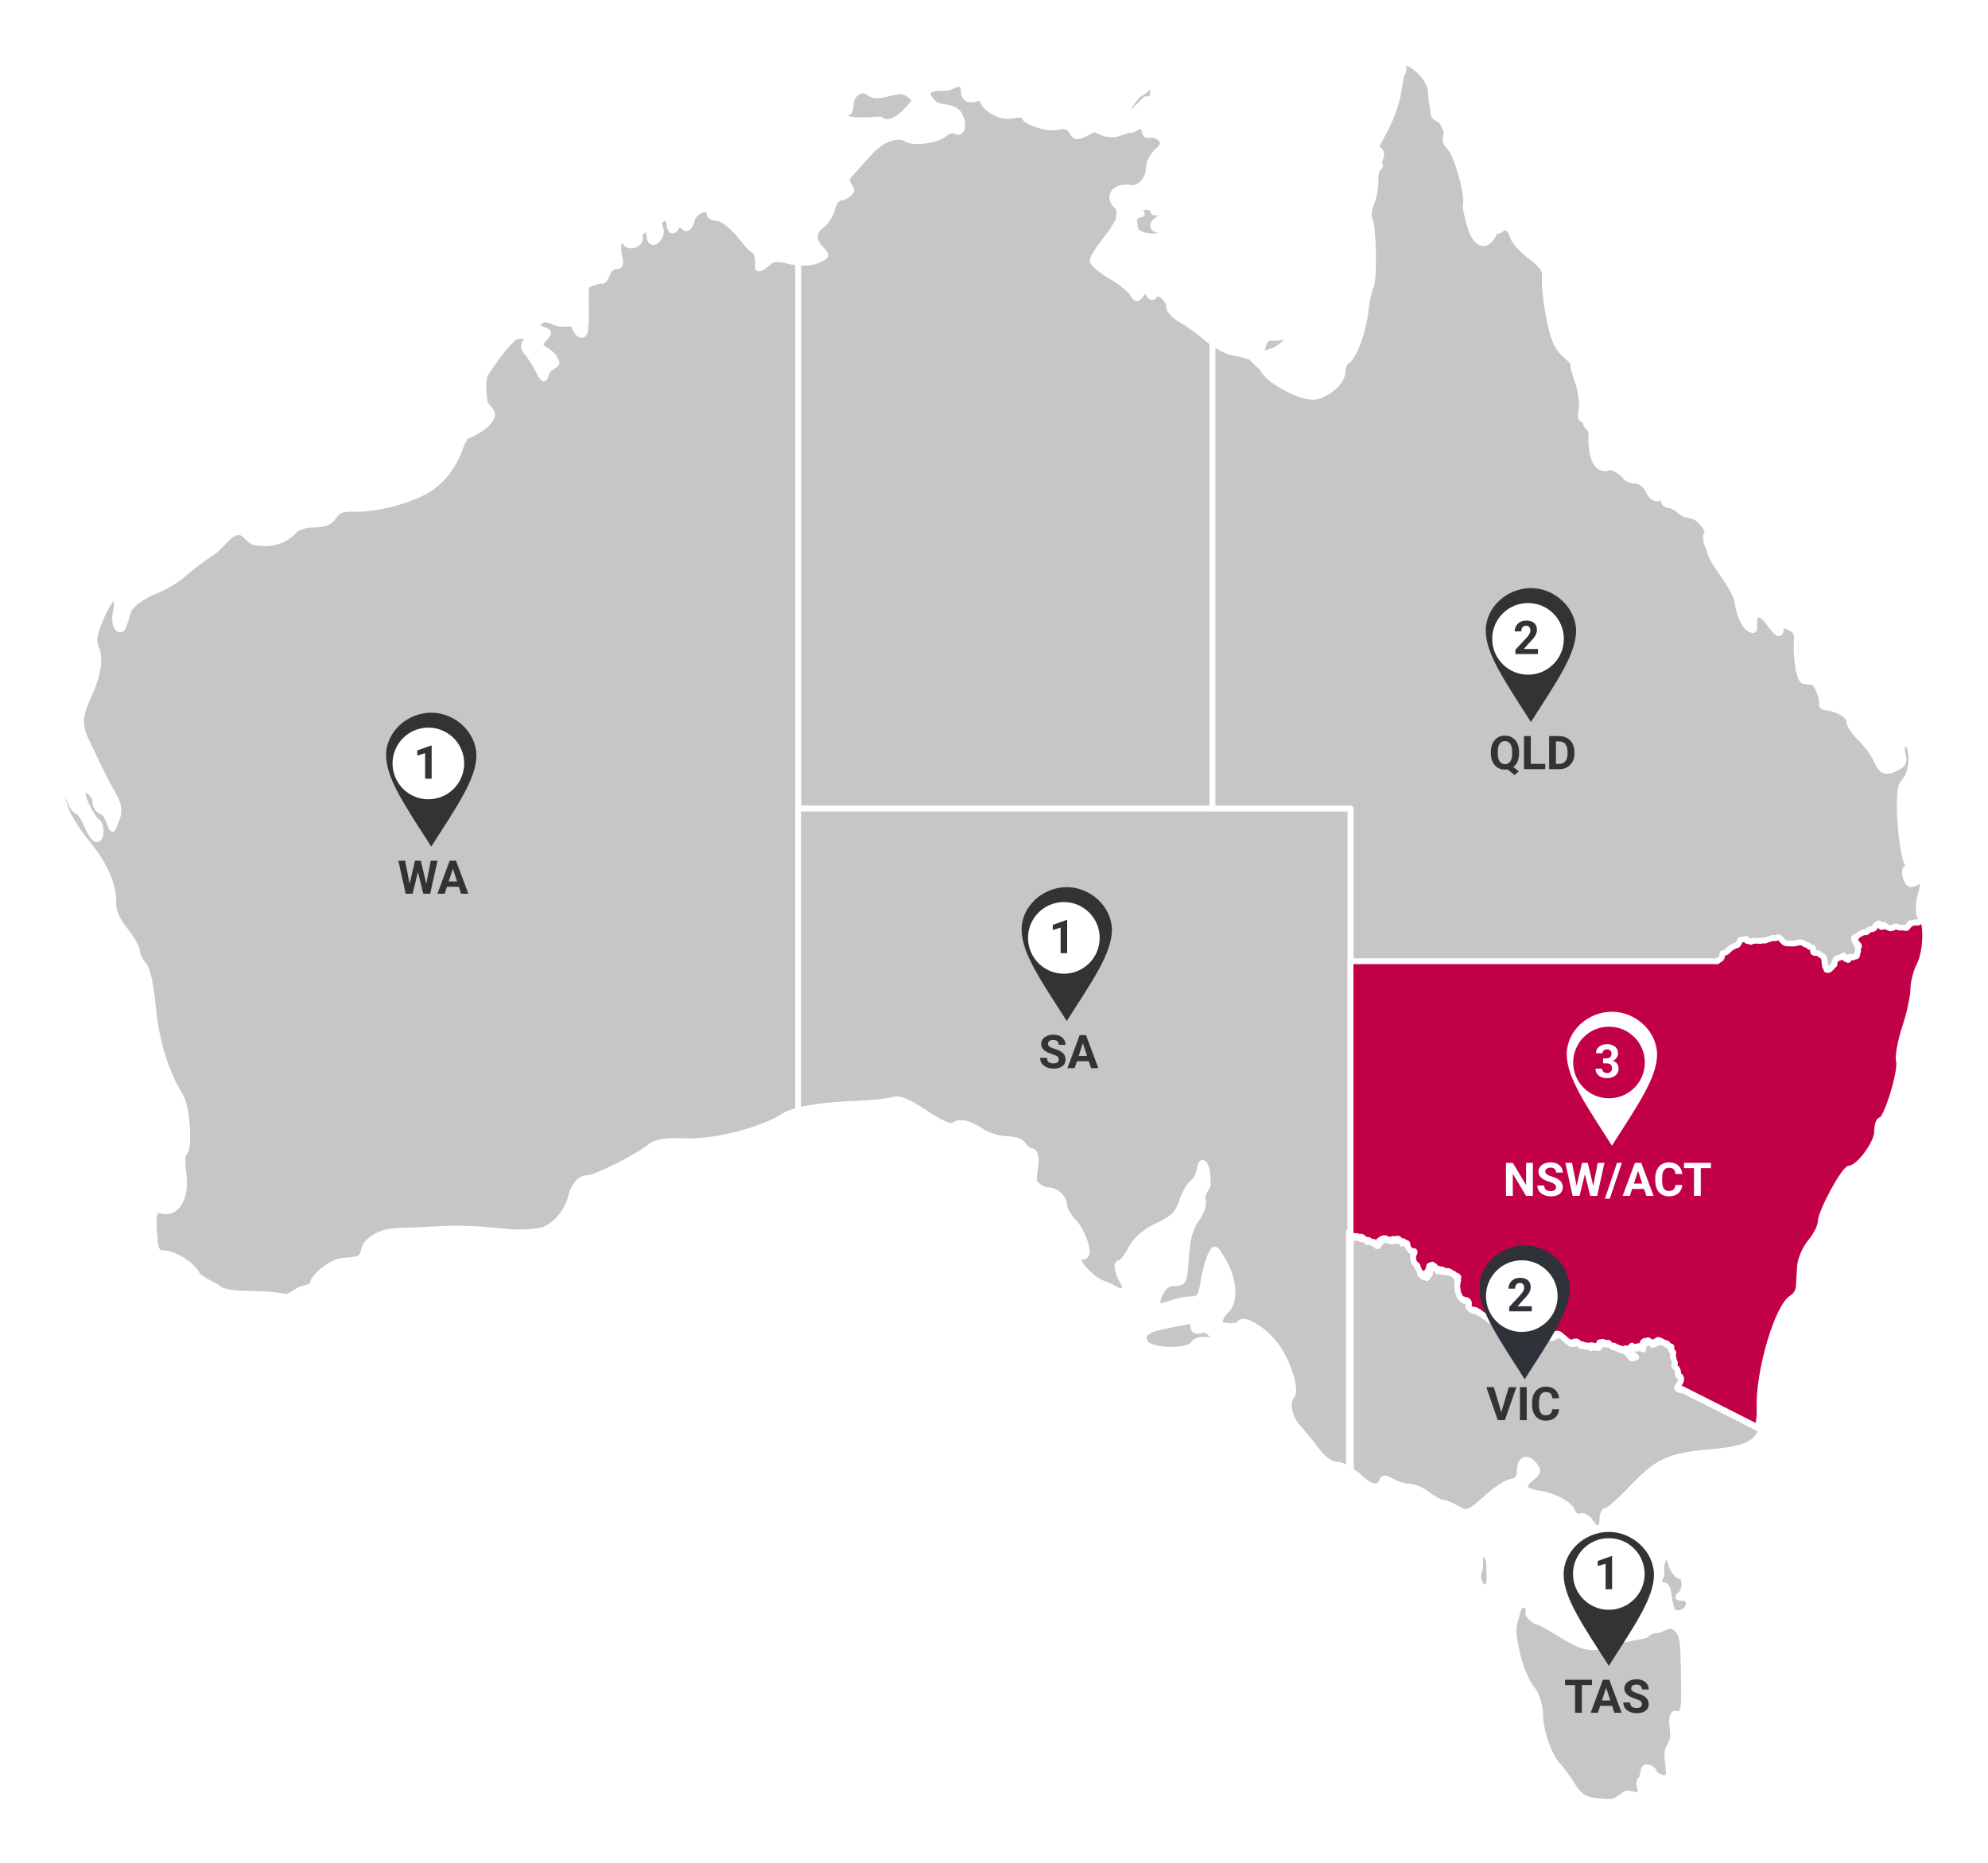 <svg width="684" height="641" viewBox="0 0 684 641" fill="none" xmlns="http://www.w3.org/2000/svg">
<g filter="url(#filter0_d_60_417)">
<path d="M524.047 548.15C522.827 548.233 522.117 550.131 521.886 551.402C521.557 553.118 520.485 555.379 520.798 558.103C521.524 564.243 523.206 572.049 527.395 577.546C528.797 579.378 529.918 583.174 529.918 586.062C529.918 591.591 533.052 600.554 536.103 603.591C537.109 604.597 539.319 607.601 540.952 610.242C543.129 613.774 545.108 615.194 548.373 615.606C556.949 616.679 555.729 615.309 557.642 614.468C559.341 613.725 558.582 612.635 561.353 613.329C564.618 614.154 564.932 613.906 564.239 611.266C563.81 609.632 564.041 608.278 564.701 608.278C565.36 608.278 565.097 604.102 566.399 604.102C567.57 604.102 568.791 604.812 569.071 605.703C569.352 606.595 570.72 607.519 572.106 607.717C574.266 608.031 574.53 607.321 573.903 602.716C573.392 598.854 573.805 597.929 574.58 596.625C575.85 594.48 575.718 593.258 575.503 590.849C575.355 589.198 575.025 587.35 575.817 586.046C576.542 584.874 577.961 586.689 578.192 586.046C579.148 583.355 579.56 585.732 579.379 573.716C579.165 559.01 578.934 557.806 576.031 555.874C574.035 554.554 571.694 556.898 570.209 556.898C568.725 556.898 567.125 557.558 566.647 558.334C566.169 559.109 560.033 559.522 555.729 561.008C547.12 563.978 545.586 563.698 534.751 557.03C531.699 555.148 529.044 553.778 528.83 553.943C528.615 554.108 527.576 553.366 526.504 552.293C525.053 550.84 526.669 549.834 525.416 548.728C524.888 548.266 524.426 548.084 524.03 548.117L524.047 548.15Z" fill="#C6C6C6" stroke="white" stroke-width="2" stroke-linejoin="round"/>
<path d="M510.293 530.82C509.073 531.018 509.287 532.322 509.27 534.897C509.27 535.903 508.363 537.57 508.594 538.759C509.155 541.548 510.046 542.588 511.431 542.06C512.602 541.614 512.536 539.122 512.454 536.597C512.388 533.989 512.256 531.331 511.019 530.919C510.887 530.869 510.788 530.82 510.656 530.82C510.54 530.82 510.408 530.803 510.293 530.82ZM573.278 531.431C572.255 531.431 571.678 534.418 571.678 534.418C571.282 535.161 571.925 536.58 571.529 538.033C571.035 539.848 569.666 541.664 570.969 541.433C572.964 541.086 573.756 541.845 574.053 544.42C574.284 546.335 574.795 548.678 575.141 549.685C576.015 552.243 580.452 551.171 581.012 548.249C581.309 546.681 580.6 545.839 578.951 545.823C577.252 545.823 577.005 545.46 578.126 544.734C579.05 544.156 579.644 542.307 579.512 540.657C579.38 539.023 578.835 537.934 578.275 538.28C577.714 538.627 576.362 537.257 575.29 535.194C575.29 535.194 574.547 531.431 573.278 531.431Z" fill="#C6C6C6" stroke="white" stroke-width="2" stroke-linejoin="round"/>
<path d="M409.226 450.572C409.111 450.572 409.029 450.605 408.913 450.622C407.957 450.82 404.642 451.464 401.59 452.058C394.268 453.51 392.305 455.161 394.169 458.148C395.95 461.003 408.798 461.284 410.513 458.511C411.123 457.521 412.838 456.861 414.273 457.009C418.66 457.471 418.215 456.861 416.533 454.847C415.642 453.774 414.834 453.378 413.333 453.758C411.502 454.236 410.595 453.84 410.595 452.421C410.595 451.398 409.985 450.605 409.21 450.572H409.226Z" fill="#C6C6C6" stroke="white" stroke-width="2" stroke-linejoin="round"/>
<path d="M441.223 111.953C440.629 112.036 439.986 112.234 439.376 112.267C437.974 112.316 436.704 111.854 435.566 112.943C434.758 113.703 434.51 115.37 434.131 116.393C433.834 118.473 436.803 117.119 438.452 116.591C441.751 114.726 443.482 113.01 442.724 112.267C442.377 111.92 441.833 111.871 441.223 111.953Z" fill="#C6C6C6" stroke="white" stroke-width="2" stroke-linejoin="round"/>
<path d="M296.814 27.101C294.736 27.134 292.691 29.346 292.691 32.251C292.691 33.687 292.064 34.875 291.305 34.875C290.547 34.875 289.92 35.387 289.92 36.063C289.92 36.74 292.823 37.334 296.368 37.4C299.898 37.466 302.866 36.889 303.279 37.301C304.714 38.737 308.177 37.879 311.113 34.875C315.17 30.716 315.434 30.567 313.075 28.735C311.179 27.266 309.397 27.101 305.703 28.125C302.223 29.082 300.327 29.049 298.908 27.86C298.282 27.349 297.539 27.068 296.847 27.085L296.814 27.101Z" fill="#C6C6C6" stroke="white" stroke-width="2" stroke-linejoin="round"/>
<path d="M396.23 24.427C395.95 24.592 395.554 25.071 395.092 25.863C394.35 27.167 392.289 27.927 391.118 29.115C386.335 34.925 388.726 33.192 389.271 34.892C389.996 34.892 390.59 33.34 392.058 32.317C392.8 31.789 393.954 29.891 394.796 30.105C397.253 30.716 396.725 26.21 396.709 24.956C396.709 24.427 396.527 24.279 396.247 24.444L396.23 24.427Z" fill="#C6C6C6" stroke="white" stroke-width="2" stroke-linejoin="round"/>
<path d="M593.415 441.957L593.003 442.056L590.43 444.07L588.632 445.308L588.533 445.456L588.385 445.654L588.286 445.803V446.265L588.335 446.364V446.512L588.286 446.661L588.088 447.222L588.038 447.371L587.989 447.833L587.791 448.757V449.021L587.84 449.846L587.989 450.457V450.655L587.939 450.919L587.84 451.53V451.943L588.104 452.141L588.154 452.24V452.339L588.104 452.537L588.154 452.685V452.834L588.203 452.933L588.253 453.032L588.764 453.544L588.863 453.593L588.912 453.643H589.11L589.16 453.593L589.209 453.395L589.308 453.346L589.358 453.247H589.556L589.605 453.346L589.655 453.494L589.704 453.907L589.803 454.996L589.902 455.409L590.166 455.97L590.265 456.118L590.314 456.168L590.413 456.217L590.562 456.316L591.485 456.63L591.848 456.894L591.947 456.944H592.096L592.194 456.894L592.244 456.795L592.293 456.696L592.392 456.382L592.491 456.234V456.135L592.59 456.085L592.64 456.036L592.788 455.937L592.838 455.838L592.887 455.788L592.937 455.689L592.986 455.425V454.963L592.838 454.187V453.874L592.986 453.313V452.999L592.887 452.438L592.689 451.348V450.985L592.739 450.787L592.887 450.639L593.3 450.441L593.398 450.243V450.144L593.448 449.995L593.646 449.434L593.695 449.236V449.087L593.646 448.889V448.79L593.547 448.691L593.497 448.427V448.378L593.547 448.279L593.646 448.08V447.981L593.596 447.882L593.547 447.734V447.684L593.596 447.585L593.695 447.536L593.745 447.486L593.844 447.338L593.943 447.189L594.207 446.727L594.256 446.628L594.404 446.529L594.454 446.479H594.652L594.916 446.678H594.965L595.114 446.628L595.163 446.578L595.213 446.38L595.477 446.116L595.526 446.067L595.674 446.017L596.812 446.215H597.076L597.34 446.017L597.489 445.869L597.687 445.671V445.572L597.588 445.522L596.812 445.11L596.45 444.961H596.351L596.153 444.911L595.378 444.548L595.229 444.449L595.18 444.35V443.987L595.13 443.839L595.081 443.789H594.932L594.784 443.74L594.586 443.69L594.487 443.591L594.388 443.542V442.931L594.339 442.832L594.289 442.733L594.19 442.683L593.365 442.073L593.415 441.957Z" fill="#C6C6C6" stroke="white" stroke-width="0.8" stroke-linejoin="round"/>
<path d="M593.413 441.956L594.238 442.567L594.337 442.617L594.386 442.716L594.436 442.815V443.425L594.535 443.475L594.634 443.574L594.832 443.623L594.98 443.673H595.128L595.178 443.722L595.227 443.871V444.234L595.277 444.333L595.425 444.432L596.201 444.795L596.398 444.845H596.497L596.86 444.993L597.635 445.406L597.734 445.455V445.554L597.536 445.753L597.388 445.901L597.124 446.099H596.86L595.722 445.901L595.574 445.951L595.524 446L595.26 446.264L595.211 446.462L595.161 446.512L595.013 446.561H594.964L594.7 446.363H594.502L594.452 446.413L594.304 446.512L594.254 446.611L593.991 447.073L593.892 447.221L593.793 447.37L593.743 447.42L593.644 447.469L593.595 447.568V447.618L593.644 447.766L593.694 447.865V447.964L593.595 448.162L593.545 448.261V448.311L593.595 448.575L593.694 448.674V448.773L593.743 448.971V449.12L593.694 449.318L593.496 449.879L593.446 450.027V450.126L593.347 450.324L592.935 450.523L592.787 450.671L592.737 450.869V451.232L592.935 452.322L593.034 452.883V453.196L592.886 453.757V454.071L593.034 454.847V455.309L592.984 455.573L592.935 455.672L592.886 455.722L592.836 455.821L592.688 455.92L592.638 455.969L592.539 456.019V456.118L592.44 456.266L592.341 456.58L592.292 456.679L592.242 456.778L592.143 456.827H591.995L591.896 456.778L591.533 456.514L590.61 456.2L590.461 456.101L590.362 456.052L590.313 456.002L590.214 455.854L589.95 455.292L589.851 454.88L589.752 453.791L589.703 453.378L589.653 453.229L589.604 453.13H589.406L589.356 453.229L589.257 453.279L589.208 453.477L589.158 453.526H588.96L588.911 453.477L588.812 453.427L588.301 452.916L588.251 452.817L588.202 452.718V452.569L588.152 452.421L588.202 452.223V452.123L588.152 452.024L587.888 451.826V451.414L587.987 450.803L588.037 450.539V450.341L587.888 449.73L587.839 448.905V448.641L588.037 447.717L588.086 447.254L588.136 447.106L588.334 446.545L588.383 446.396V446.248L588.334 446.149V445.687L588.433 445.538L588.581 445.34L588.68 445.191L590.478 443.953L593.05 441.94L593.463 441.841L593.413 441.956Z" fill="#C6C6C6" stroke="white" stroke-width="0.8" stroke-linejoin="round"/>
<path d="M605.272 487.659L603.475 486.735L600.028 484.986L596.581 483.236L593.183 481.536L589.736 479.787L586.289 478.037L582.892 476.337L579.445 474.587L579.033 474.389L578.159 474.34L577.746 474.241L577.548 474.142V474.092L578.686 472.244L578.884 471.881L578.983 471.468L579.033 471.006L578.983 470.808L578.719 470.197L578.522 470.098H578.324L578.175 470.049L578.076 469.9L577.977 469.751V469.603L577.928 469.454L577.977 468.629L577.928 468.53L577.878 468.431L577.829 468.332L577.73 467.919V467.771L577.581 467.507L577.021 467.094L576.707 466.781L576.608 466.368L576.658 466.17L576.856 465.807L576.905 465.708L576.856 465.444L576.806 465.295L576.658 464.982L576.345 463.843L576.295 463.579L576.147 463.381L576.196 462.918L576.345 462.143L576.196 461.73L575.635 461.317L575.536 461.004L575.586 460.492L575.685 460.129L575.586 459.931L575.174 459.733L574.86 459.683L574.712 459.634L574.563 459.485L574.415 459.287L574.316 459.089L574.266 458.941L574.069 458.842L573.656 458.792L571.595 457.769H571.446L571.133 457.67H570.985L570.886 457.719L570.572 457.983L570.523 458.033L568.676 458.759L568.412 458.66L568.313 458.297L568.115 458.033L567.801 457.835L567.538 457.785L567.389 457.835L567.125 458.033H566.927L566.515 457.983L566.367 458.033L566.169 458.181L565.905 458.445L565.756 458.759L565.608 459.023L565.41 460.046L565.311 460.36L565.047 460.046L564.734 459.848L564.421 459.799H564.272L564.124 459.848L563.299 460.046L562.837 460.096L562.524 459.997L562.326 459.799L562.178 459.65H562.029L561.881 459.749L561.468 460.261L561.419 460.41L561.369 460.509L561.221 460.773L561.172 460.872V461.02L561.221 461.169L561.27 461.268L561.32 461.367L561.369 461.879L561.419 462.077L561.518 462.341L561.617 462.489L561.815 462.638L562.013 462.786L562.211 462.836H562.672L562.87 462.885L562.969 463.083L561.584 463.496L561.386 463.347L560.71 462.621L560.561 462.159L560.512 461.482L560.561 460.971L560.611 460.872L560.149 460.608L560.001 460.558H559.737L559.473 460.657L559.374 460.806L559.275 460.954L559.225 461.053L558.813 461.004L558.401 460.69L557.988 460.492L557.477 460.641L557.213 460.327L557.065 460.179L556.916 460.129H556.504L556.306 460.079L556.042 459.667L555.729 459.617H554.954L554.69 459.419L554.179 458.809L553.981 458.66H552.694L552.546 458.611L552.233 458.346L552.084 458.297L551.936 458.346L551.787 458.495L551.589 458.545L551.441 458.495L551.293 458.396H551.144L550.946 458.495L550.221 459.733L549.957 459.832L548.868 459.683L548.357 459.485H547.994L547.73 459.535L547.631 459.584L547.532 459.898L547.268 459.799L547.005 459.65L546.642 459.551L545.619 459.452L545.306 459.304L545.108 459.155L544.597 459.106L543.986 459.155L543.887 459.106L543.739 458.957L543.64 458.759L543.591 458.561L543.492 458.412L543.178 458.214L542.865 458.165L542.502 458.214L541.414 458.528L540.737 458.479L540.061 458.165L537.323 455.838L536.763 455.524H536.087L535.41 455.722L534.223 456.399L533.547 456.448L532.871 456.3L532.194 456.102L531.683 455.953H530.182L528.385 456.316L528.121 456.415L527.857 456.679L527.807 456.828L527.659 457.967L527.296 458.644L527.197 459.007L527.346 459.37L527.609 459.683L527.873 460.046L528.022 460.459L527.873 460.773L527.56 460.822L526.834 460.459L526.521 460.41L526.208 460.509L525.531 461.235L525.218 461.433L524.542 461.532H524.13L523.932 461.383V461.185L523.882 461.086L523.734 461.037L523.585 461.086V460.987L523.437 460.839L523.239 460.525L522.926 460.426L522.249 460.377L521.936 460.228L520.188 458.115L519.578 457.917L519.314 457.604L519.116 457.241L518.39 455.326L518.027 454.6L517.566 454.138L517.368 454.088L517.005 454.039L516.807 453.989L516.658 453.89L516.461 453.576L516.197 453.428L515.883 453.114L515.834 453.015L515.784 452.916L515.636 452.817L515.438 452.768L515.29 452.718L514.828 452.157L514.053 450.919L513.492 450.556L512.766 450.457L512.403 450.308L512.14 449.698L511.826 449.5L510.853 449.087L510.243 448.674L509.88 448.311L509.732 448.212L509.583 448.113L509.22 448.014L509.121 447.965L509.072 447.816L508.924 447.717L508.247 447.354L506.961 447.156L506.087 446.595L505.938 446.446L505.839 446.248L505.79 445.984L505.839 445.836L505.938 445.737L505.988 445.539V444.812L505.839 444.449L505.576 444.136L505.312 443.987L503.926 443.673L503.563 443.475L503.25 443.277L503.102 443.129L502.739 442.452L502.426 441.726L502.162 440.95L502.063 439.762L501.914 439.25V438.788L502.063 438.425L502.112 438.227L502.063 438.078L502.013 437.979L501.964 437.781L502.013 437.583L502.063 437.534L502.162 437.435L502.261 437.286L502.31 437.137V436.989L502.211 436.725V436.527L502.31 436.213L502.36 436.015L502.261 435.916L501.848 435.553H501.584L501.321 435.701H501.123L501.024 435.289L500.875 434.975L500.611 434.876L500.298 434.777L500.15 434.579L499.127 434.018L498.929 433.968L497.428 433.82L496.868 433.457L496.554 433.358L496.455 433.622L496.356 433.77L496.092 433.622L495.581 433.16H495.433L495.334 433.259L495.235 433.358L494.773 433.556L494.724 433.506L494.575 433.242L494.526 433.044L494.476 432.632L494.377 432.483L494.278 432.334L493.816 432.136L493.619 431.938L493.52 431.79L493.371 431.74L493.223 431.79L492.86 431.938L492.662 431.988L492.349 432.136L492.25 432.499L492.101 433.325L492.052 433.424L492.002 433.523L491.903 433.622V434.084L491.953 434.233H492.002L491.903 434.546L491.804 434.645H491.606L491.343 434.596L491.029 434.645H490.881V434.794L490.93 435.157L491.079 435.47V435.668L490.815 435.767L490.501 435.503L490.304 435.454H490.04L489.677 435.404L489.578 435.305L489.38 435.206L489.232 435.058L489.182 434.959V434.348L488.72 433.325L488.357 432.912L488.308 432.764V432.565L488.357 432.417V432.318L488.308 432.169L488.16 431.971L487.187 431.097L487.038 430.832L486.774 429.132L486.824 428.769L486.923 428.357L487.236 427.796L487.335 427.432L487.187 427.119L486.989 427.069L486.725 427.119L486.362 427.168L486.098 427.02L485.735 426.706L485.422 426.343L485.224 425.98L485.125 425.93L485.026 425.831L484.977 425.683L484.927 425.27L484.878 424.808L484.729 424.395L484.68 424.346L484.482 424.296L484.119 424.346L483.97 424.247L483.707 423.933L483.558 423.785L483.36 423.686H482.997L482.898 423.735L482.635 423.884L482.437 423.933L482.173 423.257L481.761 422.844L481.348 422.794L480.524 422.993L480.326 423.042L480.177 422.993H479.979L479.831 422.894L479.468 423.042L479.204 423.141H478.479L478.066 423.042L477.341 422.679L476.978 422.629L476.302 422.728L475.691 423.092L475.131 423.504L474.718 423.917L474.355 424.478L474.158 424.742L473.795 424.792L473.646 424.742L473.547 424.643L473.448 424.445L473.399 424.032L473.25 423.933L472.426 423.884L472.228 423.785L471.766 423.422L471.667 423.372L471.354 423.224L470.991 423.273L470.628 423.422H470.43L470.282 423.273L470.084 422.861L469.935 422.761L469.738 422.712L469.54 422.514L469.441 422.365L469.292 422.266H469.243L469.045 422.167L468.946 422.118L468.847 422.167L468.649 422.365L468.55 422.415H468.237L468.138 422.316L467.989 422.167L467.791 422.019L467.379 421.92H465.994L465.631 421.656L465.268 421.045L465.07 420.731L464.757 420.467V499.956H464.806V502.118C465.779 502.696 466.785 503.323 467.544 504.082C471.321 507.862 474.438 508.522 475.427 505.782C475.922 504.396 476.631 504.396 478.99 505.782C480.606 506.739 483.261 507.532 484.861 507.532C486.461 507.532 489.364 508.786 491.31 510.321C493.256 511.856 495.68 513.11 496.719 513.11C497.758 513.11 501.469 515.14 502.805 515.85C504.685 516.857 506.483 515.999 511.051 511.773C514.284 508.786 518.275 506.129 519.907 505.898C522.002 505.6 522.926 504.511 522.942 502.134C522.975 497.992 525.301 496.968 527.84 500.022C529.49 502.002 529.292 502.646 526.603 504.825C523.288 507.515 524.327 509.133 529.852 509.974C534.85 510.75 540.276 513.704 541.034 516.114C541.447 517.418 542.651 518.177 543.706 517.765C544.762 517.352 546.411 518.293 547.367 519.828C549.396 523.079 551.342 522.485 551.342 518.59C551.342 517.105 551.936 515.85 552.678 515.85C553.42 515.85 557.329 512.434 561.287 508.274C570.341 498.718 574.25 496.919 588.45 495.697C599.516 494.74 604.25 493.024 605.866 488.27L605.272 487.659Z" fill="#C6C6C6" stroke="white" stroke-width="2" stroke-linejoin="round"/>
<path d="M464.163 499.361V501.524C464.163 501.524 464.196 501.524 464.213 501.524V499.361H464.163Z" fill="#C6C6C6" stroke="white" stroke-width="0.8" stroke-linejoin="round"/>
<path d="M274.599 274.215V86.272C273.643 86.156 272.768 86.14 271.663 85.859C267.161 84.721 265.792 84.935 263.516 86.998C262.015 88.368 260.778 88.814 260.778 87.972C260.778 87.13 261.158 83.12 259.344 82.096C257.826 81.254 256.424 79.076 253.934 76.22C251.444 73.365 248.211 71.005 246.776 71.005C245.342 71.005 244.154 70.378 244.154 69.618C244.154 66.515 238.877 68.331 238.019 71.731C237.541 73.679 236.568 74.9 235.858 74.471C235.149 74.042 233.582 72.276 232.923 73.794C231.9 76.171 230.482 75.511 230.399 73.431C230.301 70.79 228.206 70.18 226.837 72.408C226.359 73.167 228.025 75.082 227.101 77.046C225.221 81.04 222.763 79.389 223.539 75.131C223.852 73.464 219.58 75.956 220.042 77.145C221.065 79.819 216.612 81.816 215.094 79.356C213.445 76.683 212.043 80.017 213.082 84.159C213.742 86.8 213.396 87.658 211.796 87.658C210.625 87.658 209.289 88.913 208.811 90.448C208.316 91.983 207.442 92.973 206.848 92.61C206.271 92.247 204.952 93.072 202.725 93.749C200.499 94.409 202.313 100.136 201.34 109.528C201.043 112.317 198.652 111.508 197.629 108.29C197.002 106.309 193.786 108.207 190.933 106.903C188.146 105.632 186.81 105.616 185.623 106.804C184.435 107.993 184.666 108.603 186.447 109.28C188.674 110.138 189.531 110.105 187.057 112.73C183.446 116.592 189.927 115.618 191.444 120.669C191.741 121.642 188.575 122.369 188.096 124.069C187.239 127.089 187.156 127.073 185.012 123.045C183.792 120.751 182.308 118.44 181.203 117.17C179.438 115.139 180.642 113.852 181.302 112.845C182.852 110.501 181.005 111.64 178.514 111.607C176.073 111.574 171.241 118.308 167.118 124.448C166.211 125.785 166.063 130.01 166.805 134.401C167.069 135.952 169.691 137.52 169.328 138.989C168.421 142.719 161.247 145.954 160.719 145.954C160.224 145.954 159.103 147.852 158.295 150.18C155.936 156.947 151.384 162.476 145.661 165.397C138.883 168.863 128.361 171.356 121.747 171.075C117.905 170.91 116.156 171.603 114.837 173.699C113.584 175.697 111.605 176.489 108.042 176.489C105.107 176.489 102.204 177.413 101.132 178.7C98.345 182.068 93.15 183.619 87.839 182.612C84.573 182.001 84.442 177.446 79.956 179.773C77.977 180.797 75.569 184.56 72.798 186.276C70.027 187.993 65.838 191.112 63.529 193.241C61.204 195.371 56.553 198.16 53.221 199.431C49.84 200.718 46.047 203.31 44.662 205.208C43.458 206.858 42.881 212.585 41.512 212.585C40.489 212.585 39.599 211.678 39.599 208.608C39.599 207.634 40.06 205.934 40.159 204.63C40.605 199.233 37.9 201.213 34.7 208.657C32.375 214.071 31.963 216.53 33.002 218.824C34.7 222.538 33.81 228.199 30.379 235.593C27.246 242.328 27.114 245.744 29.703 251.009C30.775 253.171 32.82 257.479 34.288 260.549C35.756 263.619 37.883 267.679 39.021 269.577C40.423 271.905 41.413 274.727 40.159 277.83L38.922 280.982C38.477 282.105 37.785 278.54 36.449 276.394C35.525 274.925 33.975 275.321 33.2 273.555C32.424 271.789 33.117 271.294 32.738 270.716C29.423 265.666 26.85 266.986 29.703 272.978C30.94 275.585 32.573 278.144 33.315 278.606C35.08 279.695 35.03 284.795 33.266 284.795C32.507 284.795 31.039 282.616 29.918 279.943C28.796 277.269 27.262 275.09 26.52 275.09C25.778 275.09 24.459 272.862 23.584 270.188C22.71 267.514 20.5 268.538 21.886 272.037C22.463 273.473 22.364 274.364 23.271 276.064C25.283 279.844 28.268 284.184 30.841 287.254C35.904 293.279 39.236 301.135 38.988 306.433C38.856 309.322 40.126 312.408 42.963 315.973C45.272 318.878 47.185 322.229 47.185 323.401C47.185 324.572 48.158 326.619 49.346 327.939C50.731 329.474 51.902 334.789 52.644 342.744C53.733 354.414 57.196 365.422 62.127 373.229C64.354 376.745 65.327 391.451 63.414 392.623C62.721 393.052 62.573 396.039 63.051 399.274C64.453 408.682 60.412 414.723 54.541 412.264C53.568 411.851 52.578 413.436 52.941 418.866C53.436 426.227 53.683 427.135 56.437 427.267C60.346 427.465 66.003 431.096 67.933 434.694C68.757 436.229 74.134 438.309 75.14 439.332C76.278 440.471 80.236 441.197 85.349 441.181C89.917 441.181 95.409 441.61 97.57 442.155C99.977 442.765 101.676 440.025 103.952 439.53C106.228 439.035 107.943 438.243 107.762 437.731C107.102 435.767 114.309 430.089 117.756 429.842C124.172 429.363 124.502 429.215 125.326 425.864C126.2 422.365 131.445 419.592 137.283 419.526C139.196 419.51 146.222 419.196 152.902 418.849C162.912 418.354 173.006 419.873 176.816 420.038C180.625 420.186 185.227 419.807 187.024 419.163C191.016 417.744 195.106 412.99 196.293 408.336C197.464 403.78 199.542 401.371 202.329 401.371C204.968 401.371 220.092 393.712 223.72 390.543C225.567 388.926 228.75 388.447 236.188 388.695C246.298 389.008 262.428 384.799 269.783 379.98C270.855 379.27 272.571 378.66 274.583 378.131V274.199L274.599 274.215Z" fill="#C6C6C6" stroke="white" stroke-width="2" stroke-linejoin="round"/>
<path d="M417.16 113.819C416.582 113.407 415.923 113.06 415.461 112.631C413.168 110.551 409.276 107.696 406.802 106.293C404.328 104.89 402.316 102.893 402.316 101.853C402.316 98.965 398.523 95.647 397.369 97.529C396.692 98.618 396.066 98.486 395.208 97.166C394.202 95.598 393.707 95.647 392.536 97.364C391.299 99.179 390.986 99.146 389.749 97.05C388.974 95.73 385.577 93.007 382.179 91.009C378.782 89.012 375.945 86.652 375.945 85.744C375.945 84.837 377.71 81.899 379.854 79.241C382.014 76.584 384.191 73.316 384.702 71.913C385.313 70.263 385.329 67.407 384.34 66.862C382.707 65.971 382.179 63.528 383.317 62.126C384.406 60.756 386.83 60.277 388.677 60.623C392.091 61.284 395.258 57.884 395.324 53.51C395.34 51.909 396.626 49.466 398.16 48.096C400.321 46.132 400.601 45.175 399.348 43.656C398.457 42.6 396.066 42.105 395.126 42.468C394.07 42.881 393.806 40.966 393.377 39.48C393.048 38.309 389.403 40.966 389.304 40.718C389.205 40.471 387.374 40.933 385.23 41.742C380.728 43.458 376.869 40.157 376.522 40.355C370.519 43.541 370.09 43.607 368.787 41.28C367.798 39.497 366.396 39.051 363.889 39.679C360.459 40.537 352.394 37.929 352.394 35.965C352.394 35.404 350.415 35.321 348.007 35.816C344.576 36.51 340.255 34.001 338.887 32.053C337.551 30.139 337.666 29.379 335.901 29.941C333.757 30.617 331.58 30.188 331.58 27.316C331.58 25.352 331.053 24.527 328.793 25.105C328.1 25.286 326.897 26.309 324.571 26.244C318.749 26.078 317.611 28.059 321.421 31.707C323.186 33.39 328.331 32.202 330.08 35.47C331.927 38.919 331.003 42.501 328.645 41.032C327.903 40.57 326.286 41.016 325.082 42.006C321.949 44.614 313.802 45.257 311.691 43.755C309.563 42.253 304.533 43.145 299.997 47.617C298.727 48.872 294.077 54.319 292.378 56.019C289.541 58.858 293.928 60.492 292.642 62.059C291.751 63.149 290.168 64.024 289.145 64.024C288.123 64.024 286.836 65.74 286.309 67.836C285.781 69.932 284.214 72.458 282.812 73.465C279.646 75.709 279.563 78.779 282.548 81.767C284.676 83.896 284.544 84.209 280.949 85.678C279.036 86.454 276.957 86.52 274.665 86.239V274.183H417.226V113.819H417.16ZM394.07 67.193C392.602 67.308 391.679 67.935 392.058 68.529C392.437 69.14 393.328 69.718 392.52 69.718C390.046 70.527 389.947 71.187 390.409 73.332C390.343 75.544 391.365 76.518 394.482 77.145C396.775 77.607 399.282 77.294 400.04 76.534C400.98 75.594 400.651 75.148 399.067 75.148C396.478 75.148 395.934 73.052 398.144 71.698C398.902 71.22 399.529 70.197 399.529 69.437C399.529 68.678 398.902 68.447 398.144 68.926C397.385 69.404 396.758 69.173 396.758 68.414C396.758 67.655 395.554 67.11 394.087 67.226L394.07 67.193Z" fill="#C6C6C6" stroke="white" stroke-width="2" stroke-linejoin="round"/>
<path d="M417.159 113.819V114.019L417.209 113.869C417.209 113.869 417.176 113.836 417.159 113.819Z" fill="#C6C6C6" stroke="white" stroke-width="0.8" stroke-linejoin="round"/>
<path d="M483.129 17C482.106 17 483.624 19.872 482.354 21.489C482.073 21.836 481.43 25.5 480.968 28.454C480.507 31.409 478.528 36.856 476.582 40.569C472.887 47.65 473.118 45.933 474.883 48.046C475.79 49.135 474.569 50.67 474.569 51.809C474.569 52.948 475.18 53.13 474.421 53.608C473.646 54.087 473.118 56.15 473.233 58.197C473.349 60.243 472.722 63.726 471.848 65.888C470.974 68.05 470.677 70.493 471.172 71.302C472.541 73.513 472.904 92.131 471.634 94.557C471.024 95.713 470.215 99.542 469.836 103.008C469.061 110.006 465.861 118.721 463.503 120.19C462.662 120.701 461.953 122.302 461.953 123.755C461.953 127.138 457.219 131.611 452.684 132.47C448.182 133.328 436.323 127.072 434.394 122.831C433.916 121.791 433.19 121.989 432.481 120.817C432.068 120.883 430.947 119.117 430.419 118.902C429.1 118.391 426.115 117.632 423.822 117.202C422.008 116.872 419.419 115.436 417.225 113.852L417.176 114V274.199H464.69V327.527H590.956L591.369 327.114L591.781 326.966L592.144 326.701L592.408 326.388L592.556 326.025L592.705 325.15L592.853 324.787L593.166 324.638L593.529 324.589L593.892 324.49L594.255 324.292L594.519 324.028L594.667 323.879L594.717 323.681L594.816 323.532L595.178 323.384L595.376 323.235L595.525 323.087L595.574 322.938L595.723 322.889L597.372 322.063L597.685 322.014L597.999 321.865L598.263 321.502L598.823 320.314L599.087 320.116L600.522 319.918L600.835 319.819L601.033 320.017L601.132 320.33L601.182 320.529L601.495 320.628L602.056 320.578L602.32 320.677L602.518 320.875L602.93 320.611L603.128 320.562L603.392 320.512L605.14 320.462L605.75 320.562L606.426 320.413L606.74 320.363L607.251 320.413H607.515L608.125 320.099L608.851 319.951L609.725 319.588L609.923 319.538L610.945 319.588L611.259 319.538L611.572 319.39L611.935 319.241L612.298 319.39L612.908 319.901L613.782 320.875L614.293 321.238L614.969 321.387L617.031 321.436L617.707 321.387L619.092 321.024H619.769L620.445 321.222L621.006 321.634L621.319 321.783L621.995 321.931L622.259 322.13L622.457 322.394L622.721 322.592L623.034 322.641H623.446L623.76 322.79L623.908 323.103V324.127L624.007 324.44L624.271 324.589L624.634 324.688H625.244L625.607 324.737L625.92 324.935L626.531 325.398L627.619 326.124L627.817 327.263L627.916 327.527L627.817 327.725V327.873L627.916 327.972V328.649L628.015 329.326L628.064 329.425L628.378 329.573L628.477 329.722V330.283L628.576 330.481L628.988 330.58L629.087 330.531L629.45 330.382L629.714 330.283L629.763 330.184V330.085L629.862 329.986L630.175 329.788L630.324 329.689L630.423 329.491L630.687 329.078L630.835 328.979L631.148 328.781L631.247 328.682V328.071L631.346 327.708L631.709 327.032L631.808 326.767L631.858 326.718L631.957 326.668L632.056 326.619H632.204L632.303 326.569H632.402L632.666 326.371L632.765 326.322H633.078L633.177 326.272L633.325 326.223L633.523 326.124L634.084 325.711L634.282 325.563H634.48L635.041 326.652L635.09 326.701L635.14 326.751L635.239 326.8H635.337L635.535 326.85H635.634L635.684 326.9L635.832 326.999L635.882 327.048L635.981 327.098L636.03 327.048L636.129 326.949L636.228 326.487L636.327 326.223L636.377 326.124L636.475 326.074L636.574 326.025H636.772L637.086 326.124L637.449 326.223H637.646L638.158 325.959L638.306 325.909L638.405 325.86H638.768L638.817 325.81L638.916 325.761L638.966 325.662L639.015 325.563L639.065 325.464L639.114 325.365V324.803L639.263 324.341L639.362 324.193V323.466L639.411 323.054L639.461 322.856V322.757L639.51 322.707L639.658 322.443L639.708 322.394V322.295L639.658 322.146L639.609 321.997L639.147 321.486L638.784 321.123L638.735 321.024L638.636 320.875L638.587 320.727L638.537 320.413L638.438 320.215L638.026 319.753V319.555L638.075 319.456L638.125 319.406L638.174 319.307H638.224L638.372 319.258L638.521 319.208H638.669L638.817 319.109L639.18 318.845L639.279 318.696L639.428 318.498L641.225 317.574L641.374 317.525H641.572L642.083 317.574H642.182L642.281 317.525L642.38 317.475L642.528 317.327L642.842 317.013L643.204 316.65L643.353 316.6L643.551 316.551L644.227 316.501L644.738 316.303L645.002 316.155L645.052 316.056L645.101 316.006L645.15 315.957L645.348 315.28L645.447 315.23L645.645 315.082L646.157 314.62L646.255 314.521L646.354 314.471H646.453L646.651 314.521L646.915 314.785L647.014 314.933L647.064 315.082V315.395L647.113 315.445L647.163 315.544L647.212 315.594L647.262 315.643L647.459 315.742H647.608L647.756 315.693L647.905 315.594L648.004 315.494V315.23L648.053 315.181L648.103 315.082L648.152 315.032H648.35L648.713 315.445L648.861 315.544L650.362 316.155L650.511 316.204H650.609L650.873 316.105H651.137L651.55 315.957L651.649 315.858L651.797 315.66L651.896 315.61H651.995L652.193 315.56L652.506 315.61L652.869 315.66L653.281 315.858L653.43 315.907L654.304 315.957H655.491L655.59 316.006L655.739 316.105H656.002L656.151 316.056L656.349 315.858L656.712 315.296L656.86 315.247L656.91 315.197L656.959 315.098L657.058 314.95L657.108 314.752L657.305 314.438H657.718L657.916 314.488L659.202 314.125H659.4L659.862 314.273L660.323 314.075L661.61 313.052C661.428 312.722 661.33 312.111 661.099 311.962C660.192 311.401 659.994 309.074 660.323 306.186C660.752 303.528 662.204 300.805 661.148 298.857C660.703 298.032 657.487 302.307 656.052 298.857C655.244 296.943 655.161 295.193 655.854 294.946C656.53 294.682 656.745 293.856 656.266 293.097C654.782 290.704 652.984 276.163 653.891 267.877C654.139 265.6 656.052 264.032 656.464 263.025C657.338 260.929 657.701 258.486 657.652 256.373C657.569 253.749 656.794 251.686 655.491 251.686C654.799 251.686 654.056 253.188 654.518 255.036C655.145 257.529 655.211 258.766 653.133 259.889C648.861 262.167 647.443 261.737 645.612 257.562C644.689 255.465 642.264 252.115 640.153 250.085C638.042 248.055 636.294 245.496 636.294 244.358C636.294 242.146 632.633 239.934 627.949 239.357C627.19 239.257 626.662 238.746 626.811 238.168C627.289 236.32 625.063 230.873 623.727 230.691C623.018 230.592 621.632 230.427 620.692 230.328C619.604 230.213 618.713 227.077 618.268 221.762C617.823 216.315 618.961 214.566 617.394 212.998C615.86 211.463 612.71 210.638 612.71 211.661C612.71 214.698 611.984 215.011 608.636 210.324C605.701 206.214 603.837 206.974 603.59 209.35C603.375 211.314 603.919 212.8 603.227 212.8C601 212.8 598.757 209.004 597.916 203.821C596.828 197.087 590.033 191.706 588.235 185.467C587.542 183.041 587.048 183.388 586.949 180.928C586.866 178.7 589.06 179.608 585.151 175.3C582.776 172.692 580.269 173.831 578.29 172.049C576.888 170.778 575.058 169.788 574.167 169.788C573.277 169.788 572.518 169.078 572.518 168.236C572.518 167.394 571.66 167.015 570.605 167.411C569.483 167.84 568.048 166.817 567.158 164.836C566.3 162.938 564.47 161.436 562.936 161.436C561.402 161.436 559.802 160.825 559.324 160.05C558.846 159.274 555.069 156.303 553.766 156.798C549.956 158.267 547.532 154.57 547.532 147.258C547.532 141.597 547.169 145.459 545.421 141.168C544.712 139.435 543.409 141.168 544.085 137.504C544.563 134.896 544.003 130.505 542.799 127.089C541.644 123.837 541.017 121.213 541.413 121.213C541.809 121.213 540.523 119.794 538.527 118.061C535.74 115.667 534.404 112.597 532.969 105.071C531.93 99.641 531.32 93.6 531.534 91.669C531.831 88.946 530.66 87.213 526.537 84.192C523.585 82.03 520.814 78.811 520.352 77.079C519.676 74.57 518.109 73.546 516.592 74.817C515.108 76.039 514.794 74.751 513.97 76.468C511.463 81.667 507.686 80.379 505.773 73.678C504.849 70.427 504.173 67.258 504.338 66.614C505.196 63.148 501.419 49.465 498.83 46.709C496.323 44.035 497.725 43.755 497.692 41.345C497.692 40.883 497.312 40.074 496.455 38.407C495.663 36.889 493.371 36.559 493.255 35.321C493.14 34.083 492.909 32.482 492.744 31.706C492.563 30.947 492.365 28.983 492.282 27.382C492.035 22.81 485.834 17.264 482.75 17.281L483.129 17Z" fill="#C6C6C6" stroke="white" stroke-width="2" stroke-linejoin="round"/>
<path d="M417.159 274.215H274.599V378.147C279.118 376.942 285.813 376.15 295 375.771C300.228 375.556 305.753 374.962 307.32 374.434C309.381 373.741 312.465 375.028 318.402 379.022C323.433 382.406 327.209 384.04 328.084 383.297C330.079 381.646 333.18 382.323 337.715 385.311C339.826 386.697 343.636 387.869 346.159 387.935C348.683 388.001 350.315 388.628 350.695 388.81C351.833 389.354 352.492 390.724 353.63 391.599C354.339 392.144 355.642 391.979 356.005 392.936C357.176 396.138 354.9 401.7 356.154 403.153C357.308 404.489 359.337 405.579 360.59 405.579C363.443 405.579 366.214 408.253 366.214 410.992C366.214 412.131 367.715 414.657 369.562 416.621C371.409 418.585 373.339 422.645 373.834 425.699C374.427 429.363 371.838 427.96 371.162 429.049C370.271 430.485 376.192 436.608 379.408 437.615C380.167 437.846 382.377 438.771 384.207 439.827C386.021 440.867 388.182 439.975 386.467 437.252C385.098 435.073 383.482 430.551 385.378 430.551C386.054 430.551 387.737 428.356 389.188 425.649C390.969 422.331 394.02 419.773 398.407 417.71C403.487 415.333 405.285 413.551 406.554 409.771C408.534 403.862 410.067 403.549 411.453 401.783C413.085 399.703 412.756 395.923 413.828 396.154C415.378 396.501 415.543 401.37 415.576 403.582C415.576 404.638 413.316 406.718 413.778 408.434C414.289 410.415 413.531 412.973 411.618 415.548C409.523 418.387 408.468 422.199 408.055 428.537C407.528 436.955 407.313 437.516 404.196 437.516C401.986 437.516 400.304 438.671 399.248 440.966C397.236 445.373 398.143 446.264 402.86 444.465C404.922 443.673 408.072 443.078 409.869 443.078C412.64 443.078 413.283 442.154 414.042 437.153C414.537 433.902 415.625 429.841 416.466 428.125C418 425.022 417.984 425.088 420.639 429.462C424.416 435.684 425.521 443.805 421.662 447.155C420.012 448.591 419.649 450.588 419.649 451.067C419.649 452.503 425.636 452.866 426.56 451.38C427.863 449.268 434.905 453.51 438.83 458.709C443.168 464.452 446.301 474.554 444.339 476.501C442.475 478.366 443.596 483.895 446.499 487.081C447.786 488.484 450.622 491.9 452.783 494.772C455.438 498.271 457.78 499.988 460.056 499.988C461.161 499.988 462.645 500.665 464.13 501.539V419.889L464.443 420.153L464.641 420.466V274.248H417.126L417.159 274.215Z" fill="#C6C6C6" stroke="white" stroke-width="2" stroke-linejoin="round"/>
<path d="M464.674 327.56V420.451L465.037 421.061L465.4 421.325H466.785L467.198 421.424L467.396 421.573L467.544 421.722L467.643 421.821H467.956L468.055 421.771L468.253 421.573L468.352 421.524L468.451 421.573L468.649 421.672H468.698L468.847 421.771L468.946 421.92L469.144 422.118L469.342 422.167L469.49 422.266L469.688 422.679L469.836 422.827H470.034L470.397 422.679L470.76 422.629L471.073 422.778L471.172 422.827L471.634 423.191L471.832 423.29L472.657 423.339L472.805 423.438L472.855 423.851L472.953 424.049L473.052 424.148L473.201 424.197L473.564 424.148L473.762 423.884L474.124 423.323L474.537 422.91L475.097 422.497L475.708 422.134L476.384 422.035L476.747 422.085L477.472 422.448L477.885 422.547H478.61L478.874 422.448L479.237 422.299L479.386 422.398H479.583L479.732 422.448L479.93 422.398L480.754 422.2L481.167 422.25L481.579 422.662L481.843 423.339L482.041 423.29L482.305 423.141L482.404 423.091H482.766L482.964 423.191L483.113 423.339L483.377 423.653L483.525 423.752L483.888 423.702L484.086 423.752L484.135 423.801L484.284 424.214L484.333 424.676L484.383 425.089L484.432 425.237L484.531 425.336L484.63 425.386L484.828 425.749L485.141 426.112L485.504 426.426L485.768 426.574L486.131 426.525L486.395 426.475L486.593 426.525L486.741 426.838L486.642 427.201L486.329 427.762L486.23 428.175L486.18 428.538L486.444 430.238L486.593 430.502L487.566 431.377L487.714 431.575L487.764 431.724V431.823L487.714 431.971V432.169L487.764 432.318L488.127 432.73L488.588 433.754V434.364L488.638 434.464L488.786 434.612L488.984 434.711L489.083 434.81L489.446 434.86H489.71L489.908 434.909L490.221 435.173L490.485 435.074V434.876L490.336 434.563L490.287 434.199V434.051H490.435L490.749 434.001L491.013 434.051H491.211L491.31 433.952L491.408 433.638H491.359L491.31 433.49V433.028L491.408 432.929L491.458 432.829L491.507 432.73L491.656 431.905L491.755 431.542L492.068 431.394L492.266 431.344L492.629 431.196L492.777 431.146L492.926 431.196L493.025 431.344L493.223 431.542L493.684 431.74L493.783 431.889L493.882 432.037L493.932 432.45L493.981 432.648L494.13 432.912L494.179 432.962L494.641 432.763L494.74 432.664L494.839 432.565H494.987L495.499 433.028L495.762 433.176L495.861 433.028L495.96 432.763L496.274 432.863L496.835 433.226L498.335 433.374L498.533 433.424L499.556 433.985L499.704 434.183L500.018 434.282L500.281 434.381L500.43 434.695L500.529 435.107H500.727L500.991 434.959H501.254L501.667 435.322L501.766 435.421L501.716 435.619L501.617 435.932V436.131L501.716 436.395V436.543L501.667 436.692L501.568 436.84L501.469 436.939L501.419 436.989L501.37 437.187L501.419 437.385L501.469 437.484L501.518 437.632L501.469 437.831L501.32 438.194V438.656L501.469 439.167L501.568 440.356L501.832 441.132L502.145 441.858L502.508 442.534L502.656 442.683L502.97 442.881L503.332 443.079L504.718 443.393L504.982 443.541L505.246 443.855L505.394 444.218V444.944L505.345 445.142L505.246 445.241L505.196 445.39L505.246 445.654L505.345 445.852L505.493 446.001L506.367 446.562L507.654 446.76L508.33 447.123L508.478 447.222L508.528 447.37L508.627 447.42L508.989 447.519L509.138 447.618L509.286 447.717L509.649 448.08L510.259 448.493L511.232 448.905L511.546 449.104L511.81 449.714L512.172 449.863L512.898 449.962L513.459 450.325L514.234 451.563L514.696 452.124L514.844 452.173L515.042 452.223L515.191 452.322L515.24 452.421L515.289 452.52L515.603 452.834L515.867 452.982L516.065 453.296L516.213 453.395L516.411 453.444L516.774 453.494L516.972 453.543L517.434 454.006L517.796 454.732L518.522 456.646L518.72 457.009L518.984 457.323L519.594 457.521L521.342 459.634L521.656 459.782L522.332 459.832L522.645 459.931L522.843 460.244L522.991 460.393V460.492L523.14 460.443L523.288 460.492L523.338 460.591V460.789L523.536 460.938H523.948L524.624 460.839L524.938 460.641L525.614 459.914L525.927 459.815L526.24 459.865L526.966 460.228L527.28 460.178L527.428 459.865L527.28 459.452L527.016 459.089L526.752 458.775L526.603 458.412L526.702 458.049L527.065 457.373L527.214 456.234L527.263 456.085L527.527 455.821L527.791 455.722L529.588 455.359H531.089L531.601 455.507L532.277 455.706L532.953 455.854L533.629 455.805L534.817 455.128L535.493 454.93H536.169L536.73 455.243L539.467 457.571L540.144 457.884L540.82 457.934L541.908 457.62L542.271 457.571L542.584 457.62L542.898 457.818L542.997 457.967L543.046 458.165L543.145 458.363L543.294 458.511L543.393 458.561L544.003 458.511L544.514 458.561L544.712 458.709L545.025 458.858L546.048 458.957L546.411 459.056L546.675 459.205L546.938 459.304L547.037 458.99L547.136 458.941L547.4 458.891H547.763L548.274 459.089L549.363 459.238L549.627 459.139L550.352 457.901L550.55 457.802H550.699L550.847 457.901L550.996 457.95L551.194 457.901L551.342 457.752L551.49 457.703L551.639 457.752L551.952 458.016L552.101 458.066H553.387L553.585 458.214L554.096 458.825L554.36 459.023H555.135L555.449 459.073L555.712 459.485L555.91 459.535H556.323L556.471 459.584L556.62 459.733L556.883 460.046L557.395 459.898L557.807 460.096L558.219 460.409L558.632 460.459L558.681 460.36L558.78 460.211L558.879 460.063L559.143 459.964H559.407L559.555 460.013L560.017 460.277L559.968 460.376L559.918 460.888L559.968 461.565L560.116 462.027L560.792 462.753L560.99 462.902L562.375 462.489L562.276 462.291L562.079 462.242H561.617L561.419 462.192L561.221 462.044L561.023 461.895L560.924 461.746L560.825 461.482L560.776 461.284L560.726 460.773L560.677 460.674L560.627 460.575L560.578 460.426V460.277L560.627 460.178L560.776 459.914L560.825 459.815L560.875 459.667L561.287 459.155L561.435 459.056H561.584L561.732 459.205L561.93 459.403L562.243 459.502L562.705 459.452L563.53 459.254L563.678 459.205H563.827L564.14 459.254L564.453 459.452L564.717 459.766L564.816 459.452L565.014 458.429L565.163 458.165L565.311 457.851L565.575 457.587L565.773 457.439L565.921 457.389L566.334 457.439H566.531L566.795 457.241L566.944 457.191L567.208 457.241L567.521 457.439L567.719 457.703L567.818 458.066L568.082 458.165L569.929 457.439L569.978 457.389L570.292 457.125L570.391 457.075H570.539L570.852 457.174H571.001L573.063 458.198L573.475 458.247L573.673 458.346L573.722 458.495L573.821 458.693L573.97 458.891L574.118 459.04L574.266 459.089L574.58 459.139L574.992 459.337L575.091 459.535L574.992 459.898L574.943 460.409L575.042 460.723L575.602 461.136L575.751 461.548L575.602 462.324L575.553 462.786L575.701 462.984L575.751 463.248L576.064 464.387L576.213 464.701L576.262 464.849L576.311 465.113L576.262 465.212L576.064 465.576L576.015 465.774L576.114 466.186L576.427 466.5L576.988 466.912L577.136 467.177V467.325L577.235 467.738L577.285 467.837L577.334 467.936L577.384 468.035L577.334 468.86L577.384 469.009V469.157L577.482 469.306L577.581 469.454L577.73 469.504H577.928L578.126 469.603L578.39 470.214L578.439 470.412L578.39 470.874L578.291 471.286L578.093 471.649L576.955 473.498V473.548L577.153 473.647L577.565 473.746L578.439 473.795L578.851 473.993L582.298 475.743L585.696 477.443L589.143 479.192L592.59 480.942L595.987 482.642L599.434 484.391L602.881 486.141L604.678 487.065C605.272 485.349 605.503 483.253 605.404 480.612C604.959 467.952 611.622 445.357 616.635 442.551C617.806 441.907 618.829 440.191 618.895 438.788C618.977 437.385 619.175 434.298 619.307 431.872C619.439 429.446 621.055 425.584 622.969 423.306C624.882 421.045 626.415 417.975 626.415 416.506C626.415 413.056 634.546 398.037 636.41 398.037C639.395 398.037 645.844 389.438 645.844 385.46C645.844 383.248 646.437 381.383 647.13 381.383C649.043 381.383 654.255 364.449 653.364 361.115C652.935 359.514 653.892 354.282 655.475 349.462C657.058 344.643 658.312 338.767 658.312 336.407C658.312 334.047 659.285 330.283 660.423 328.105C662.583 323.945 663.012 315.132 661.511 312.276L660.225 313.3L659.763 313.498L659.301 313.349H659.103L657.817 313.712L657.619 313.663H657.207L657.009 313.976L656.959 314.174L656.861 314.323L656.811 314.422L656.762 314.472L656.613 314.521L656.25 315.082L656.052 315.28L655.904 315.33H655.64L655.492 315.231L655.393 315.181H654.205L653.331 315.132L653.183 315.082L652.77 314.884L652.408 314.835L652.094 314.785L651.896 314.835H651.797L651.698 314.884L651.55 315.082L651.451 315.181L651.039 315.33H650.775L650.511 315.429H650.412L650.264 315.379L648.763 314.769L648.614 314.67L648.251 314.257H648.054L648.004 314.306L647.955 314.406L647.905 314.455V314.719L647.806 314.818L647.658 314.917L647.509 314.967H647.361L647.163 314.868L647.113 314.818L647.064 314.769L647.015 314.67L646.965 314.62V314.306L646.916 314.158L646.817 314.009L646.553 313.745L646.355 313.696H646.256L646.157 313.745L646.058 313.844L645.547 314.306L645.349 314.455L645.25 314.505L645.052 315.181L645.002 315.231L644.953 315.28L644.904 315.379L644.64 315.528L644.128 315.726L643.452 315.775L643.254 315.825L643.106 315.874L642.743 316.238L642.43 316.551L642.281 316.7L642.182 316.749L642.083 316.799H641.984L641.473 316.749H641.275L641.127 316.799L639.329 317.723L639.181 317.921L639.082 318.07L638.719 318.334L638.57 318.433H638.422L638.274 318.482L638.125 318.532H638.076L638.026 318.631L637.977 318.68L637.927 318.779V318.977L638.34 319.44L638.438 319.638L638.488 319.951L638.537 320.1L638.636 320.248L638.686 320.347L639.049 320.71L639.51 321.222L639.56 321.371L639.609 321.519V321.618L639.56 321.668L639.411 321.932L639.362 321.981V322.08L639.313 322.278L639.263 322.691V323.417L639.164 323.566L639.016 324.028V324.589L638.966 324.688L638.917 324.787L638.867 324.886L638.818 324.985L638.719 325.035L638.669 325.084H638.307L638.208 325.134L638.059 325.183L637.548 325.447H637.35L636.987 325.348L636.674 325.249H636.476L636.377 325.299L636.278 325.348L636.228 325.447L636.13 325.712L636.031 326.174L635.932 326.273L635.882 326.322L635.783 326.273L635.734 326.223L635.585 326.124L635.536 326.075H635.437L635.239 326.025H635.14L635.041 325.976L634.992 325.926L634.942 325.877L634.381 324.787H634.183L633.985 324.936L633.425 325.348L633.227 325.447L633.078 325.497L632.979 325.546H632.666L632.567 325.596L632.303 325.794H632.204L632.105 325.844H631.957L631.858 325.893L631.759 325.943L631.71 325.992L631.611 326.256L631.248 326.933L631.149 327.296V327.907L631.05 328.006L630.736 328.204L630.588 328.303L630.324 328.715L630.225 328.913L630.077 329.013L629.763 329.211L629.664 329.31V329.409L629.615 329.508L629.351 329.607L628.988 329.755L628.889 329.805L628.477 329.706L628.378 329.508V328.946L628.279 328.798L627.966 328.649L627.916 328.55L627.817 327.874V327.197L627.718 327.098V326.949L627.817 326.751L627.718 326.487L627.52 325.348L626.432 324.622L625.822 324.16L625.508 323.962L625.146 323.912H624.535L624.173 323.813L623.909 323.665L623.81 323.351V322.328L623.661 322.014L623.348 321.866H622.936L622.622 321.816L622.358 321.618L622.16 321.354L621.897 321.156L621.22 321.008L620.907 320.859L620.346 320.446L619.67 320.248H618.994L617.609 320.611L616.932 320.661L614.871 320.611L614.195 320.463L613.683 320.1L612.809 319.126L612.199 318.614L611.836 318.466L611.473 318.614L611.16 318.763L610.847 318.812L609.824 318.763L609.626 318.812L608.752 319.175L608.026 319.324L607.416 319.638H607.152L606.641 319.588L606.328 319.638L605.652 319.786L605.041 319.687L603.293 319.737L603.029 319.786L602.831 319.836L602.419 320.1L602.221 319.902L601.957 319.803L601.396 319.852L601.083 319.753L601.034 319.555L600.935 319.242L600.737 319.043L600.423 319.142L598.989 319.341L598.725 319.539L598.164 320.727L597.9 321.09L597.587 321.239L597.273 321.288L595.624 322.113L595.476 322.163L595.426 322.311L595.278 322.46L595.08 322.609L594.717 322.757L594.618 322.906L594.569 323.104L594.42 323.252L594.156 323.516L593.793 323.714L593.431 323.813L593.068 323.863L592.754 324.011L592.606 324.375L592.458 325.249L592.309 325.612L592.045 325.926L591.682 326.19L591.27 326.339L590.858 326.751H464.592L464.674 327.56Z" fill="#C20047" stroke="white" stroke-width="2" stroke-linejoin="round"/>
</g>
<g filter="url(#filter1_d_60_417)">
<path fill-rule="evenodd" clip-rule="evenodd" d="M147.381 253.765C144.177 253.765 141.453 256.467 141.453 259.645C141.453 262.824 144.017 265.367 147.221 265.367C150.426 265.367 152.989 262.824 152.989 259.645C152.989 256.467 150.586 253.765 147.381 253.765ZM147.381 244.229C139.21 244.229 131.84 250.746 131.84 258.851C131.84 266.956 138.569 276.492 147.381 290.318C156.194 276.492 162.923 266.956 162.923 258.851C162.763 250.746 155.393 244.229 147.381 244.229Z" fill="#333333"/>
</g>
<path d="M140.544 305.729L142.81 296.159H144.075L144.364 297.752L141.95 307.534H140.591L140.544 305.729ZM139.38 296.159L141.255 305.729L141.099 307.534H139.583L137.06 296.159H139.38ZM146.356 305.69L148.208 296.159H150.528L148.013 307.534H146.497L146.356 305.69ZM144.786 296.159L147.067 305.768L147.005 307.534H145.645L143.216 297.745L143.528 296.159H144.786ZM156.083 298.104L152.989 307.534H150.497L154.724 296.159H156.31L156.083 298.104ZM158.653 307.534L155.552 298.104L155.302 296.159H156.903L161.153 307.534H158.653ZM158.513 303.299V305.135H152.505V303.299H158.513Z" fill="#333333"/>
<g filter="url(#filter2_d_60_417)">
<circle cx="147.382" cy="258.7" r="12.326" fill="white"/>
<path d="M148.518 252.544V263.942H146.268V255.138L143.564 255.997V254.224L148.275 252.544H148.518Z" fill="#333333"/>
</g>
<g filter="url(#filter3_d_60_417)">
<path fill-rule="evenodd" clip-rule="evenodd" d="M366.035 313.787C362.83 313.787 360.107 316.489 360.107 319.667C360.107 322.846 362.67 325.389 365.875 325.389C369.079 325.389 371.643 322.846 371.643 319.667C371.643 316.489 369.239 313.787 366.035 313.787ZM366.035 304.251C357.863 304.251 350.493 310.767 350.493 318.873C350.493 326.978 357.223 336.514 366.035 350.34C374.847 336.514 381.576 326.978 381.576 318.873C381.416 310.767 374.046 304.251 366.035 304.251Z" fill="#333333"/>
</g>
<path d="M364.275 364.58C364.275 364.376 364.244 364.194 364.182 364.033C364.124 363.866 364.015 363.715 363.853 363.58C363.692 363.439 363.465 363.301 363.174 363.166C362.882 363.03 362.505 362.889 362.041 362.744C361.525 362.577 361.036 362.389 360.572 362.181C360.114 361.973 359.708 361.731 359.353 361.455C359.005 361.173 358.728 360.848 358.525 360.478C358.327 360.108 358.228 359.679 358.228 359.189C358.228 358.715 358.333 358.285 358.541 357.9C358.749 357.509 359.041 357.176 359.416 356.9C359.791 356.619 360.234 356.403 360.744 356.251C361.26 356.1 361.825 356.025 362.439 356.025C363.278 356.025 364.01 356.176 364.635 356.478C365.26 356.78 365.744 357.194 366.088 357.72C366.437 358.246 366.611 358.848 366.611 359.525H364.283C364.283 359.192 364.213 358.9 364.072 358.65C363.937 358.395 363.728 358.194 363.447 358.048C363.171 357.903 362.822 357.83 362.4 357.83C361.994 357.83 361.656 357.892 361.385 358.017C361.114 358.137 360.911 358.301 360.775 358.509C360.64 358.712 360.572 358.942 360.572 359.197C360.572 359.389 360.619 359.564 360.713 359.72C360.812 359.876 360.958 360.022 361.15 360.158C361.343 360.293 361.58 360.421 361.861 360.541C362.143 360.66 362.468 360.778 362.838 360.892C363.458 361.08 364.002 361.291 364.471 361.525C364.945 361.759 365.34 362.022 365.658 362.314C365.976 362.606 366.215 362.936 366.377 363.306C366.538 363.676 366.619 364.095 366.619 364.564C366.619 365.059 366.523 365.501 366.33 365.892C366.137 366.283 365.859 366.613 365.494 366.884C365.13 367.155 364.695 367.361 364.189 367.501C363.684 367.642 363.119 367.712 362.494 367.712C361.932 367.712 361.377 367.639 360.83 367.494C360.283 367.343 359.786 367.116 359.338 366.814C358.895 366.512 358.541 366.126 358.275 365.658C358.01 365.189 357.877 364.634 357.877 363.994H360.228C360.228 364.348 360.283 364.647 360.393 364.892C360.502 365.137 360.656 365.335 360.853 365.486C361.057 365.637 361.296 365.746 361.572 365.814C361.853 365.882 362.161 365.916 362.494 365.916C362.9 365.916 363.234 365.858 363.494 365.744C363.76 365.629 363.955 365.47 364.08 365.267C364.21 365.064 364.275 364.835 364.275 364.58ZM372.838 358.126L369.744 367.556H367.252L371.478 356.181H373.064L372.838 358.126ZM375.408 367.556L372.307 358.126L372.057 356.181H373.658L377.908 367.556H375.408ZM375.268 363.322V365.158H369.26V363.322H375.268Z" fill="#333333"/>
<g filter="url(#filter4_d_60_417)">
<circle cx="366.036" cy="318.722" r="12.326" fill="white"/>
<path d="M367.172 312.566V323.965H364.922V315.16L362.219 316.02V314.246L366.93 312.566H367.172Z" fill="#333333"/>
</g>
<g filter="url(#filter5_d_60_417)">
<path fill-rule="evenodd" clip-rule="evenodd" d="M525.74 210.892C522.535 210.892 519.812 213.594 519.812 216.772C519.812 219.951 522.375 222.494 525.58 222.494C528.784 222.494 531.348 219.951 531.348 216.772C531.348 213.594 528.944 210.892 525.74 210.892ZM525.74 201.356C517.569 201.356 510.198 207.872 510.198 215.978C510.198 224.083 516.928 233.619 525.74 247.445C534.552 233.619 541.282 224.083 541.282 215.978C541.121 207.872 533.751 201.356 525.74 201.356Z" fill="#333333"/>
</g>
<path d="M519.496 262.974L522.574 265.411L521.098 266.692L518.066 264.255L519.496 262.974ZM522.652 258.708V259.247C522.652 260.112 522.535 260.888 522.301 261.575C522.072 262.263 521.741 262.849 521.309 263.333C520.876 263.812 520.366 264.179 519.777 264.435C519.189 264.69 518.535 264.817 517.816 264.817C517.103 264.817 516.449 264.69 515.855 264.435C515.262 264.179 514.749 263.812 514.316 263.333C513.884 262.849 513.548 262.263 513.309 261.575C513.074 260.888 512.957 260.112 512.957 259.247V258.708C512.957 257.838 513.074 257.062 513.309 256.38C513.548 255.692 513.881 255.106 514.309 254.622C514.736 254.138 515.246 253.768 515.84 253.513C516.434 253.257 517.087 253.13 517.801 253.13C518.52 253.13 519.173 253.257 519.762 253.513C520.355 253.768 520.868 254.138 521.301 254.622C521.733 255.106 522.066 255.692 522.301 256.38C522.535 257.062 522.652 257.838 522.652 258.708ZM520.285 259.247V258.692C520.285 258.088 520.228 257.557 520.113 257.099C520.004 256.64 519.842 256.255 519.629 255.942C519.421 255.63 519.163 255.396 518.855 255.239C518.548 255.078 518.197 254.997 517.801 254.997C517.405 254.997 517.053 255.078 516.746 255.239C516.439 255.396 516.181 255.63 515.973 255.942C515.764 256.255 515.605 256.64 515.496 257.099C515.387 257.557 515.332 258.088 515.332 258.692V259.247C515.332 259.846 515.387 260.377 515.496 260.841C515.605 261.299 515.764 261.687 515.973 262.005C516.186 262.317 516.447 262.554 516.754 262.716C517.066 262.877 517.421 262.958 517.816 262.958C518.212 262.958 518.561 262.877 518.863 262.716C519.171 262.554 519.428 262.317 519.637 262.005C519.85 261.687 520.012 261.299 520.121 260.841C520.23 260.377 520.285 259.846 520.285 259.247ZM531.66 262.833V264.661H525.934V262.833H531.66ZM526.691 253.286V264.661H524.348V253.286H526.691ZM536.496 264.661H534.02L534.035 262.833H536.496C537.111 262.833 537.629 262.695 538.051 262.419C538.473 262.138 538.79 261.729 539.004 261.192C539.223 260.656 539.332 260.007 539.332 259.247V258.692C539.332 258.109 539.27 257.596 539.145 257.153C539.025 256.711 538.845 256.338 538.605 256.036C538.366 255.734 538.072 255.507 537.723 255.356C537.374 255.2 536.973 255.122 536.52 255.122H533.973V253.286H536.52C537.28 253.286 537.975 253.416 538.605 253.677C539.241 253.932 539.79 254.299 540.254 254.778C540.717 255.257 541.074 255.83 541.324 256.497C541.579 257.159 541.707 257.896 541.707 258.708V259.247C541.707 260.054 541.579 260.791 541.324 261.458C541.074 262.125 540.717 262.698 540.254 263.177C539.796 263.651 539.246 264.018 538.605 264.278C537.97 264.534 537.267 264.661 536.496 264.661ZM535.348 253.286V264.661H533.004V253.286H535.348Z" fill="#333333"/>
<g filter="url(#filter6_d_60_417)">
<circle cx="525.74" cy="215.827" r="12.326" fill="white"/>
<path d="M529.173 219.312V221.069H521.392V219.569L525.071 215.624C525.441 215.213 525.733 214.851 525.946 214.538C526.16 214.22 526.313 213.937 526.407 213.687C526.506 213.431 526.556 213.189 526.556 212.96C526.556 212.616 526.498 212.322 526.384 212.077C526.269 211.827 526.1 211.634 525.876 211.499C525.657 211.364 525.386 211.296 525.063 211.296C524.72 211.296 524.423 211.379 524.173 211.546C523.928 211.713 523.741 211.944 523.61 212.241C523.485 212.538 523.423 212.874 523.423 213.249H521.165C521.165 212.572 521.326 211.952 521.649 211.39C521.972 210.822 522.428 210.371 523.017 210.038C523.605 209.7 524.303 209.53 525.11 209.53C525.907 209.53 526.579 209.66 527.126 209.921C527.678 210.176 528.095 210.546 528.376 211.03C528.662 211.509 528.806 212.082 528.806 212.749C528.806 213.124 528.746 213.491 528.626 213.851C528.506 214.205 528.334 214.559 528.11 214.913C527.892 215.262 527.626 215.616 527.313 215.976C527.001 216.335 526.655 216.707 526.274 217.093L524.298 219.312H529.173Z" fill="#333333"/>
</g>
<g filter="url(#filter7_d_60_417)">
<path fill-rule="evenodd" clip-rule="evenodd" d="M523.596 437.05C520.392 437.05 517.668 439.752 517.668 442.931C517.668 446.109 520.232 448.652 523.436 448.652C526.641 448.652 529.204 446.109 529.204 442.931C529.204 439.752 526.801 437.05 523.596 437.05ZM523.596 427.515C515.425 427.515 508.055 434.031 508.055 442.136C508.055 450.241 514.784 459.777 523.596 473.604C532.409 459.777 539.138 450.241 539.138 442.136C538.978 434.031 531.607 427.515 523.596 427.515Z" fill="#2F3238"/>
</g>
<path d="M516.444 486.3L519.124 477.3H521.733L517.772 488.675H516.054L516.444 486.3ZM513.976 477.3L516.647 486.3L517.054 488.675H515.319L511.382 477.3H513.976ZM525.288 477.3V488.675H522.952V477.3H525.288ZM534.077 484.901H536.413C536.366 485.667 536.155 486.347 535.78 486.94C535.41 487.534 534.892 487.998 534.226 488.331C533.564 488.664 532.767 488.831 531.835 488.831C531.106 488.831 530.452 488.706 529.874 488.456C529.296 488.201 528.801 487.836 528.39 487.362C527.983 486.888 527.673 486.315 527.46 485.644C527.246 484.972 527.14 484.219 527.14 483.386V482.597C527.14 481.763 527.249 481.011 527.468 480.339C527.692 479.662 528.009 479.086 528.421 478.612C528.838 478.138 529.335 477.774 529.913 477.519C530.491 477.263 531.137 477.136 531.851 477.136C532.798 477.136 533.598 477.308 534.249 477.651C534.905 477.995 535.413 478.469 535.772 479.073C536.137 479.677 536.356 480.365 536.429 481.136H534.085C534.059 480.677 533.968 480.289 533.811 479.972C533.655 479.649 533.418 479.407 533.101 479.245C532.788 479.078 532.371 478.995 531.851 478.995C531.46 478.995 531.119 479.068 530.827 479.214C530.535 479.36 530.291 479.581 530.093 479.878C529.895 480.175 529.746 480.55 529.647 481.003C529.554 481.451 529.507 481.977 529.507 482.581V483.386C529.507 483.974 529.551 484.493 529.64 484.94C529.728 485.383 529.864 485.758 530.046 486.065C530.233 486.368 530.473 486.597 530.765 486.753C531.061 486.904 531.418 486.979 531.835 486.979C532.325 486.979 532.728 486.901 533.046 486.745C533.364 486.589 533.606 486.357 533.772 486.05C533.944 485.743 534.046 485.36 534.077 484.901Z" fill="#333333"/>
<g filter="url(#filter8_d_60_417)">
<circle cx="523.596" cy="441.984" r="12.326" fill="white"/>
<path d="M527.028 445.469V447.227H519.247V445.727L522.927 441.781C523.297 441.37 523.588 441.008 523.802 440.695C524.015 440.378 524.169 440.094 524.263 439.844C524.362 439.589 524.411 439.346 524.411 439.117C524.411 438.773 524.354 438.479 524.239 438.234C524.125 437.984 523.955 437.792 523.731 437.656C523.513 437.521 523.242 437.453 522.919 437.453C522.575 437.453 522.278 437.536 522.028 437.703C521.784 437.87 521.596 438.102 521.466 438.398C521.341 438.695 521.278 439.031 521.278 439.406H519.02C519.02 438.729 519.182 438.109 519.505 437.547C519.828 436.979 520.284 436.529 520.872 436.195C521.461 435.857 522.159 435.688 522.966 435.688C523.763 435.688 524.435 435.818 524.981 436.078C525.534 436.333 525.95 436.703 526.231 437.188C526.518 437.667 526.661 438.24 526.661 438.906C526.661 439.281 526.601 439.648 526.481 440.008C526.362 440.362 526.19 440.716 525.966 441.07C525.747 441.419 525.481 441.773 525.169 442.133C524.856 442.492 524.51 442.865 524.13 443.25L522.153 445.469H527.028Z" fill="#2F3238"/>
</g>
<g filter="url(#filter9_d_60_417)">
<path d="M543.258 576.98V588.355H540.922V576.98H543.258ZM546.758 576.98V578.816H537.477V576.98H546.758ZM551.875 578.925L548.781 588.355H546.289L550.516 576.98H552.102L551.875 578.925ZM554.445 588.355L551.344 578.925L551.094 576.98H552.695L556.945 588.355H554.445ZM554.305 584.121V585.957H548.297V584.121H554.305ZM563.922 585.378C563.922 585.175 563.891 584.993 563.828 584.832C563.771 584.665 563.661 584.514 563.5 584.378C563.339 584.238 563.112 584.1 562.82 583.964C562.529 583.829 562.151 583.688 561.687 583.542C561.172 583.376 560.682 583.188 560.219 582.98C559.76 582.772 559.354 582.529 559 582.253C558.651 581.972 558.375 581.647 558.172 581.277C557.974 580.907 557.875 580.477 557.875 579.988C557.875 579.514 557.979 579.084 558.187 578.699C558.396 578.308 558.687 577.975 559.062 577.699C559.437 577.417 559.88 577.201 560.391 577.05C560.906 576.899 561.471 576.824 562.086 576.824C562.924 576.824 563.656 576.975 564.281 577.277C564.906 577.579 565.391 577.993 565.734 578.519C566.083 579.045 566.258 579.647 566.258 580.324H563.93C563.93 579.99 563.859 579.699 563.719 579.449C563.583 579.194 563.375 578.993 563.094 578.847C562.818 578.701 562.469 578.628 562.047 578.628C561.641 578.628 561.302 578.691 561.031 578.816C560.76 578.936 560.557 579.1 560.422 579.308C560.286 579.511 560.219 579.74 560.219 579.996C560.219 580.188 560.266 580.363 560.359 580.519C560.458 580.675 560.604 580.821 560.797 580.957C560.99 581.092 561.227 581.22 561.508 581.339C561.789 581.459 562.115 581.576 562.484 581.691C563.104 581.878 563.648 582.089 564.117 582.324C564.591 582.558 564.987 582.821 565.305 583.113C565.622 583.404 565.862 583.735 566.023 584.105C566.185 584.475 566.266 584.894 566.266 585.363C566.266 585.858 566.169 586.3 565.977 586.691C565.784 587.082 565.505 587.412 565.141 587.683C564.776 587.954 564.341 588.16 563.836 588.3C563.331 588.441 562.766 588.511 562.141 588.511C561.578 588.511 561.023 588.438 560.477 588.292C559.93 588.141 559.432 587.915 558.984 587.613C558.542 587.311 558.187 586.925 557.922 586.457C557.656 585.988 557.523 585.433 557.523 584.792H559.875C559.875 585.147 559.93 585.446 560.039 585.691C560.148 585.936 560.302 586.134 560.5 586.285C560.703 586.436 560.943 586.545 561.219 586.613C561.5 586.681 561.807 586.714 562.141 586.714C562.547 586.714 562.88 586.657 563.141 586.542C563.406 586.428 563.602 586.269 563.727 586.066C563.857 585.863 563.922 585.634 563.922 585.378Z" fill="#333333"/>
<path fill-rule="evenodd" clip-rule="evenodd" d="M552.536 535.658C549.331 535.658 546.608 538.36 546.608 541.539C546.608 544.717 549.171 547.26 552.376 547.26C555.58 547.26 558.144 544.717 558.144 541.539C558.144 538.36 555.74 535.658 552.536 535.658ZM552.536 526.123C544.364 526.123 536.994 532.639 536.994 540.744C536.994 548.849 543.724 558.385 552.536 572.212C561.348 558.385 568.077 548.849 568.077 540.744C567.917 532.639 560.547 526.123 552.536 526.123Z" fill="#333333"/>
<circle cx="552.536" cy="540.593" r="12.326" fill="white"/>
<path d="M553.672 534.437V545.835H551.422V537.031L548.719 537.89V536.117L553.43 534.437H553.672Z" fill="#333333"/>
</g>
<g filter="url(#filter10_d_60_417)">
<path fill-rule="evenodd" clip-rule="evenodd" d="M553.605 356.661C550.401 356.661 547.677 359.363 547.677 362.541C547.677 365.72 550.24 368.263 553.445 368.263C556.649 368.263 559.213 365.72 559.213 362.541C559.213 359.363 556.81 356.661 553.605 356.661ZM553.605 347.125C545.434 347.125 538.063 353.642 538.063 361.747C538.063 369.852 544.793 379.388 553.605 393.214C562.417 379.388 569.147 369.852 569.147 361.747C568.987 353.642 561.616 347.125 553.605 347.125Z" fill="white"/>
</g>
<path d="M527.413 400.127V411.502H525.07L520.499 403.877V411.502H518.156V400.127H520.499L525.077 407.76V400.127H527.413ZM535.374 408.525C535.374 408.322 535.343 408.14 535.281 407.979C535.223 407.812 535.114 407.661 534.952 407.525C534.791 407.385 534.564 407.247 534.273 407.111C533.981 406.976 533.603 406.835 533.14 406.689C532.624 406.523 532.135 406.335 531.671 406.127C531.213 405.919 530.807 405.676 530.452 405.4C530.103 405.119 529.827 404.794 529.624 404.424C529.426 404.054 529.327 403.624 529.327 403.135C529.327 402.661 529.432 402.231 529.64 401.846C529.848 401.455 530.14 401.122 530.515 400.846C530.89 400.564 531.333 400.348 531.843 400.197C532.359 400.046 532.924 399.971 533.538 399.971C534.377 399.971 535.109 400.122 535.734 400.424C536.359 400.726 536.843 401.14 537.187 401.666C537.536 402.192 537.71 402.794 537.71 403.471H535.382C535.382 403.137 535.312 402.846 535.171 402.596C535.036 402.34 534.827 402.14 534.546 401.994C534.27 401.848 533.921 401.775 533.499 401.775C533.093 401.775 532.755 401.838 532.484 401.963C532.213 402.083 532.01 402.247 531.874 402.455C531.739 402.658 531.671 402.887 531.671 403.143C531.671 403.335 531.718 403.51 531.812 403.666C531.911 403.822 532.057 403.968 532.249 404.104C532.442 404.239 532.679 404.367 532.96 404.486C533.242 404.606 533.567 404.723 533.937 404.838C534.557 405.025 535.101 405.236 535.57 405.471C536.044 405.705 536.439 405.968 536.757 406.26C537.075 406.551 537.314 406.882 537.476 407.252C537.637 407.622 537.718 408.041 537.718 408.51C537.718 409.005 537.622 409.447 537.429 409.838C537.236 410.229 536.958 410.559 536.593 410.83C536.228 411.101 535.794 411.307 535.288 411.447C534.783 411.588 534.218 411.658 533.593 411.658C533.031 411.658 532.476 411.585 531.929 411.439C531.382 411.288 530.885 411.062 530.437 410.76C529.994 410.458 529.64 410.072 529.374 409.604C529.109 409.135 528.976 408.58 528.976 407.939H531.327C531.327 408.294 531.382 408.593 531.492 408.838C531.601 409.083 531.755 409.281 531.952 409.432C532.156 409.583 532.395 409.692 532.671 409.76C532.952 409.827 533.26 409.861 533.593 409.861C533.999 409.861 534.333 409.804 534.593 409.689C534.859 409.575 535.054 409.416 535.179 409.213C535.309 409.01 535.374 408.781 535.374 408.525ZM542.054 409.697L544.32 400.127H545.585L545.874 401.721L543.46 411.502H542.101L542.054 409.697ZM540.89 400.127L542.765 409.697L542.609 411.502H541.093L538.57 400.127H540.89ZM547.867 409.658L549.718 400.127H552.038L549.523 411.502H548.007L547.867 409.658ZM546.296 400.127L548.577 409.736L548.515 411.502H547.156L544.726 401.713L545.038 400.127H546.296ZM558.031 400.127L553.859 412.479H552.187L556.359 400.127H558.031ZM563.874 402.072L560.781 411.502H558.288L562.515 400.127H564.101L563.874 402.072ZM566.445 411.502L563.343 402.072L563.093 400.127H564.695L568.945 411.502H566.445ZM566.304 407.268V409.104H560.296V407.268H566.304ZM576.452 407.729H578.788C578.742 408.494 578.531 409.174 578.156 409.768C577.786 410.361 577.268 410.825 576.601 411.158C575.939 411.492 575.143 411.658 574.21 411.658C573.481 411.658 572.827 411.533 572.249 411.283C571.671 411.028 571.176 410.663 570.765 410.189C570.359 409.715 570.049 409.143 569.835 408.471C569.622 407.799 569.515 407.046 569.515 406.213V405.424C569.515 404.59 569.624 403.838 569.843 403.166C570.067 402.489 570.385 401.913 570.796 401.439C571.213 400.965 571.71 400.601 572.288 400.346C572.867 400.09 573.512 399.963 574.226 399.963C575.174 399.963 575.973 400.135 576.624 400.479C577.281 400.822 577.788 401.296 578.148 401.9C578.512 402.505 578.731 403.192 578.804 403.963H576.46C576.434 403.505 576.343 403.117 576.187 402.799C576.031 402.476 575.794 402.234 575.476 402.072C575.163 401.906 574.747 401.822 574.226 401.822C573.835 401.822 573.494 401.895 573.202 402.041C572.911 402.187 572.666 402.408 572.468 402.705C572.27 403.002 572.122 403.377 572.023 403.83C571.929 404.278 571.882 404.804 571.882 405.408V406.213C571.882 406.801 571.926 407.32 572.015 407.768C572.103 408.21 572.239 408.585 572.421 408.893C572.609 409.195 572.848 409.424 573.14 409.58C573.437 409.731 573.794 409.807 574.21 409.807C574.7 409.807 575.103 409.729 575.421 409.572C575.739 409.416 575.981 409.184 576.148 408.877C576.32 408.57 576.421 408.187 576.452 407.729ZM585.179 400.127V411.502H582.843V400.127H585.179ZM588.679 400.127V401.963H579.398V400.127H588.679Z" fill="white"/>
<g filter="url(#filter11_d_60_417)">
<circle cx="553.605" cy="361.596" r="12.326" fill="#C20047"/>
<path d="M551.561 360.175H552.765C553.15 360.175 553.468 360.11 553.718 359.979C553.968 359.844 554.153 359.657 554.272 359.417C554.397 359.172 554.46 358.888 554.46 358.565C554.46 358.274 554.403 358.016 554.288 357.792C554.179 357.563 554.009 357.386 553.78 357.261C553.551 357.131 553.262 357.065 552.913 357.065C552.637 357.065 552.382 357.12 552.147 357.229C551.913 357.339 551.726 357.493 551.585 357.69C551.444 357.888 551.374 358.128 551.374 358.409H549.116C549.116 357.784 549.283 357.24 549.616 356.776C549.955 356.313 550.408 355.951 550.976 355.69C551.543 355.43 552.168 355.3 552.851 355.3C553.621 355.3 554.296 355.425 554.874 355.675C555.452 355.92 555.903 356.282 556.226 356.761C556.548 357.24 556.71 357.834 556.71 358.542C556.71 358.901 556.627 359.25 556.46 359.589C556.293 359.922 556.054 360.224 555.741 360.495C555.434 360.761 555.059 360.974 554.616 361.136C554.173 361.292 553.676 361.37 553.124 361.37H551.561V360.175ZM551.561 361.886V360.722H553.124C553.744 360.722 554.288 360.792 554.757 360.933C555.226 361.073 555.619 361.276 555.936 361.542C556.254 361.802 556.494 362.112 556.655 362.472C556.817 362.826 556.897 363.219 556.897 363.651C556.897 364.183 556.796 364.657 556.593 365.073C556.39 365.485 556.103 365.834 555.733 366.12C555.369 366.407 554.942 366.625 554.452 366.776C553.963 366.922 553.429 366.995 552.851 366.995C552.371 366.995 551.9 366.93 551.436 366.8C550.978 366.664 550.561 366.464 550.186 366.198C549.817 365.927 549.52 365.589 549.296 365.183C549.077 364.771 548.968 364.284 548.968 363.722H551.226C551.226 364.013 551.298 364.274 551.444 364.503C551.59 364.732 551.791 364.912 552.046 365.042C552.306 365.172 552.595 365.237 552.913 365.237C553.272 365.237 553.58 365.172 553.835 365.042C554.095 364.907 554.293 364.719 554.429 364.479C554.569 364.235 554.64 363.951 554.64 363.628C554.64 363.211 554.564 362.878 554.413 362.628C554.262 362.373 554.046 362.185 553.765 362.065C553.483 361.946 553.15 361.886 552.765 361.886H551.561Z" fill="white"/>
</g>
<defs>
<filter id="filter0_d_60_417" x="0.44" y="0" width="682.958" height="641" filterUnits="userSpaceOnUse" color-interpolation-filters="sRGB">
<feFlood flood-opacity="0" result="BackgroundImageFix"/>
<feColorMatrix in="SourceAlpha" type="matrix" values="0 0 0 0 0 0 0 0 0 0 0 0 0 0 0 0 0 0 127 0" result="hardAlpha"/>
<feOffset dy="4"/>
<feGaussianBlur stdDeviation="10"/>
<feComposite in2="hardAlpha" operator="out"/>
<feColorMatrix type="matrix" values="0 0 0 0 0 0 0 0 0 0 0 0 0 0 0 0 0 0 0.1 0"/>
<feBlend mode="normal" in2="BackgroundImageFix" result="effect1_dropShadow_60_417"/>
<feBlend mode="normal" in="SourceGraphic" in2="effect1_dropShadow_60_417" result="shape"/>
</filter>
<filter id="filter1_d_60_417" x="124.84" y="237.229" width="47.083" height="62.089" filterUnits="userSpaceOnUse" color-interpolation-filters="sRGB">
<feFlood flood-opacity="0" result="BackgroundImageFix"/>
<feColorMatrix in="SourceAlpha" type="matrix" values="0 0 0 0 0 0 0 0 0 0 0 0 0 0 0 0 0 0 127 0" result="hardAlpha"/>
<feOffset dx="1" dy="1"/>
<feGaussianBlur stdDeviation="4"/>
<feComposite in2="hardAlpha" operator="out"/>
<feColorMatrix type="matrix" values="0 0 0 0 0 0 0 0 0 0 0 0 0 0 0 0 0 0 0.25 0"/>
<feBlend mode="normal" in2="BackgroundImageFix" result="effect1_dropShadow_60_417"/>
<feBlend mode="normal" in="SourceGraphic" in2="effect1_dropShadow_60_417" result="shape"/>
</filter>
<filter id="filter2_d_60_417" x="131.056" y="246.374" width="32.652" height="32.652" filterUnits="userSpaceOnUse" color-interpolation-filters="sRGB">
<feFlood flood-opacity="0" result="BackgroundImageFix"/>
<feColorMatrix in="SourceAlpha" type="matrix" values="0 0 0 0 0 0 0 0 0 0 0 0 0 0 0 0 0 0 127 0" result="hardAlpha"/>
<feOffset dy="4"/>
<feGaussianBlur stdDeviation="2"/>
<feComposite in2="hardAlpha" operator="out"/>
<feColorMatrix type="matrix" values="0 0 0 0 0 0 0 0 0 0 0 0 0 0 0 0 0 0 0.08 0"/>
<feBlend mode="normal" in2="BackgroundImageFix" result="effect1_dropShadow_60_417"/>
<feBlend mode="normal" in="SourceGraphic" in2="effect1_dropShadow_60_417" result="shape"/>
</filter>
<filter id="filter3_d_60_417" x="343.493" y="297.251" width="47.083" height="62.089" filterUnits="userSpaceOnUse" color-interpolation-filters="sRGB">
<feFlood flood-opacity="0" result="BackgroundImageFix"/>
<feColorMatrix in="SourceAlpha" type="matrix" values="0 0 0 0 0 0 0 0 0 0 0 0 0 0 0 0 0 0 127 0" result="hardAlpha"/>
<feOffset dx="1" dy="1"/>
<feGaussianBlur stdDeviation="4"/>
<feComposite in2="hardAlpha" operator="out"/>
<feColorMatrix type="matrix" values="0 0 0 0 0 0 0 0 0 0 0 0 0 0 0 0 0 0 0.25 0"/>
<feBlend mode="normal" in2="BackgroundImageFix" result="effect1_dropShadow_60_417"/>
<feBlend mode="normal" in="SourceGraphic" in2="effect1_dropShadow_60_417" result="shape"/>
</filter>
<filter id="filter4_d_60_417" x="349.71" y="306.396" width="32.652" height="32.652" filterUnits="userSpaceOnUse" color-interpolation-filters="sRGB">
<feFlood flood-opacity="0" result="BackgroundImageFix"/>
<feColorMatrix in="SourceAlpha" type="matrix" values="0 0 0 0 0 0 0 0 0 0 0 0 0 0 0 0 0 0 127 0" result="hardAlpha"/>
<feOffset dy="4"/>
<feGaussianBlur stdDeviation="2"/>
<feComposite in2="hardAlpha" operator="out"/>
<feColorMatrix type="matrix" values="0 0 0 0 0 0 0 0 0 0 0 0 0 0 0 0 0 0 0.08 0"/>
<feBlend mode="normal" in2="BackgroundImageFix" result="effect1_dropShadow_60_417"/>
<feBlend mode="normal" in="SourceGraphic" in2="effect1_dropShadow_60_417" result="shape"/>
</filter>
<filter id="filter5_d_60_417" x="503.198" y="194.356" width="47.083" height="62.089" filterUnits="userSpaceOnUse" color-interpolation-filters="sRGB">
<feFlood flood-opacity="0" result="BackgroundImageFix"/>
<feColorMatrix in="SourceAlpha" type="matrix" values="0 0 0 0 0 0 0 0 0 0 0 0 0 0 0 0 0 0 127 0" result="hardAlpha"/>
<feOffset dx="1" dy="1"/>
<feGaussianBlur stdDeviation="4"/>
<feComposite in2="hardAlpha" operator="out"/>
<feColorMatrix type="matrix" values="0 0 0 0 0 0 0 0 0 0 0 0 0 0 0 0 0 0 0.25 0"/>
<feBlend mode="normal" in2="BackgroundImageFix" result="effect1_dropShadow_60_417"/>
<feBlend mode="normal" in="SourceGraphic" in2="effect1_dropShadow_60_417" result="shape"/>
</filter>
<filter id="filter6_d_60_417" x="509.414" y="203.5" width="32.652" height="32.652" filterUnits="userSpaceOnUse" color-interpolation-filters="sRGB">
<feFlood flood-opacity="0" result="BackgroundImageFix"/>
<feColorMatrix in="SourceAlpha" type="matrix" values="0 0 0 0 0 0 0 0 0 0 0 0 0 0 0 0 0 0 127 0" result="hardAlpha"/>
<feOffset dy="4"/>
<feGaussianBlur stdDeviation="2"/>
<feComposite in2="hardAlpha" operator="out"/>
<feColorMatrix type="matrix" values="0 0 0 0 0 0 0 0 0 0 0 0 0 0 0 0 0 0 0.08 0"/>
<feBlend mode="normal" in2="BackgroundImageFix" result="effect1_dropShadow_60_417"/>
<feBlend mode="normal" in="SourceGraphic" in2="effect1_dropShadow_60_417" result="shape"/>
</filter>
<filter id="filter7_d_60_417" x="501.055" y="420.515" width="47.083" height="62.089" filterUnits="userSpaceOnUse" color-interpolation-filters="sRGB">
<feFlood flood-opacity="0" result="BackgroundImageFix"/>
<feColorMatrix in="SourceAlpha" type="matrix" values="0 0 0 0 0 0 0 0 0 0 0 0 0 0 0 0 0 0 127 0" result="hardAlpha"/>
<feOffset dx="1" dy="1"/>
<feGaussianBlur stdDeviation="4"/>
<feComposite in2="hardAlpha" operator="out"/>
<feColorMatrix type="matrix" values="0 0 0 0 0 0 0 0 0 0 0 0 0 0 0 0 0 0 0.25 0"/>
<feBlend mode="normal" in2="BackgroundImageFix" result="effect1_dropShadow_60_417"/>
<feBlend mode="normal" in="SourceGraphic" in2="effect1_dropShadow_60_417" result="shape"/>
</filter>
<filter id="filter8_d_60_417" x="507.27" y="429.658" width="32.652" height="32.652" filterUnits="userSpaceOnUse" color-interpolation-filters="sRGB">
<feFlood flood-opacity="0" result="BackgroundImageFix"/>
<feColorMatrix in="SourceAlpha" type="matrix" values="0 0 0 0 0 0 0 0 0 0 0 0 0 0 0 0 0 0 127 0" result="hardAlpha"/>
<feOffset dy="4"/>
<feGaussianBlur stdDeviation="2"/>
<feComposite in2="hardAlpha" operator="out"/>
<feColorMatrix type="matrix" values="0 0 0 0 0 0 0 0 0 0 0 0 0 0 0 0 0 0 0.08 0"/>
<feBlend mode="normal" in2="BackgroundImageFix" result="effect1_dropShadow_60_417"/>
<feBlend mode="normal" in="SourceGraphic" in2="effect1_dropShadow_60_417" result="shape"/>
</filter>
<filter id="filter9_d_60_417" x="529.994" y="519.123" width="47.083" height="78.389" filterUnits="userSpaceOnUse" color-interpolation-filters="sRGB">
<feFlood flood-opacity="0" result="BackgroundImageFix"/>
<feColorMatrix in="SourceAlpha" type="matrix" values="0 0 0 0 0 0 0 0 0 0 0 0 0 0 0 0 0 0 127 0" result="hardAlpha"/>
<feOffset dx="1" dy="1"/>
<feGaussianBlur stdDeviation="4"/>
<feComposite in2="hardAlpha" operator="out"/>
<feColorMatrix type="matrix" values="0 0 0 0 0 0 0 0 0 0 0 0 0 0 0 0 0 0 0.25 0"/>
<feBlend mode="normal" in2="BackgroundImageFix" result="effect1_dropShadow_60_417"/>
<feBlend mode="normal" in="SourceGraphic" in2="effect1_dropShadow_60_417" result="shape"/>
</filter>
<filter id="filter10_d_60_417" x="531.063" y="340.125" width="47.083" height="62.089" filterUnits="userSpaceOnUse" color-interpolation-filters="sRGB">
<feFlood flood-opacity="0" result="BackgroundImageFix"/>
<feColorMatrix in="SourceAlpha" type="matrix" values="0 0 0 0 0 0 0 0 0 0 0 0 0 0 0 0 0 0 127 0" result="hardAlpha"/>
<feOffset dx="1" dy="1"/>
<feGaussianBlur stdDeviation="4"/>
<feComposite in2="hardAlpha" operator="out"/>
<feColorMatrix type="matrix" values="0 0 0 0 0 0 0 0 0 0 0 0 0 0 0 0 0 0 0.25 0"/>
<feBlend mode="normal" in2="BackgroundImageFix" result="effect1_dropShadow_60_417"/>
<feBlend mode="normal" in="SourceGraphic" in2="effect1_dropShadow_60_417" result="shape"/>
</filter>
<filter id="filter11_d_60_417" x="537.279" y="349.27" width="32.652" height="32.652" filterUnits="userSpaceOnUse" color-interpolation-filters="sRGB">
<feFlood flood-opacity="0" result="BackgroundImageFix"/>
<feColorMatrix in="SourceAlpha" type="matrix" values="0 0 0 0 0 0 0 0 0 0 0 0 0 0 0 0 0 0 127 0" result="hardAlpha"/>
<feOffset dy="4"/>
<feGaussianBlur stdDeviation="2"/>
<feComposite in2="hardAlpha" operator="out"/>
<feColorMatrix type="matrix" values="0 0 0 0 0 0 0 0 0 0 0 0 0 0 0 0 0 0 0.08 0"/>
<feBlend mode="normal" in2="BackgroundImageFix" result="effect1_dropShadow_60_417"/>
<feBlend mode="normal" in="SourceGraphic" in2="effect1_dropShadow_60_417" result="shape"/>
</filter>
</defs>
</svg>
